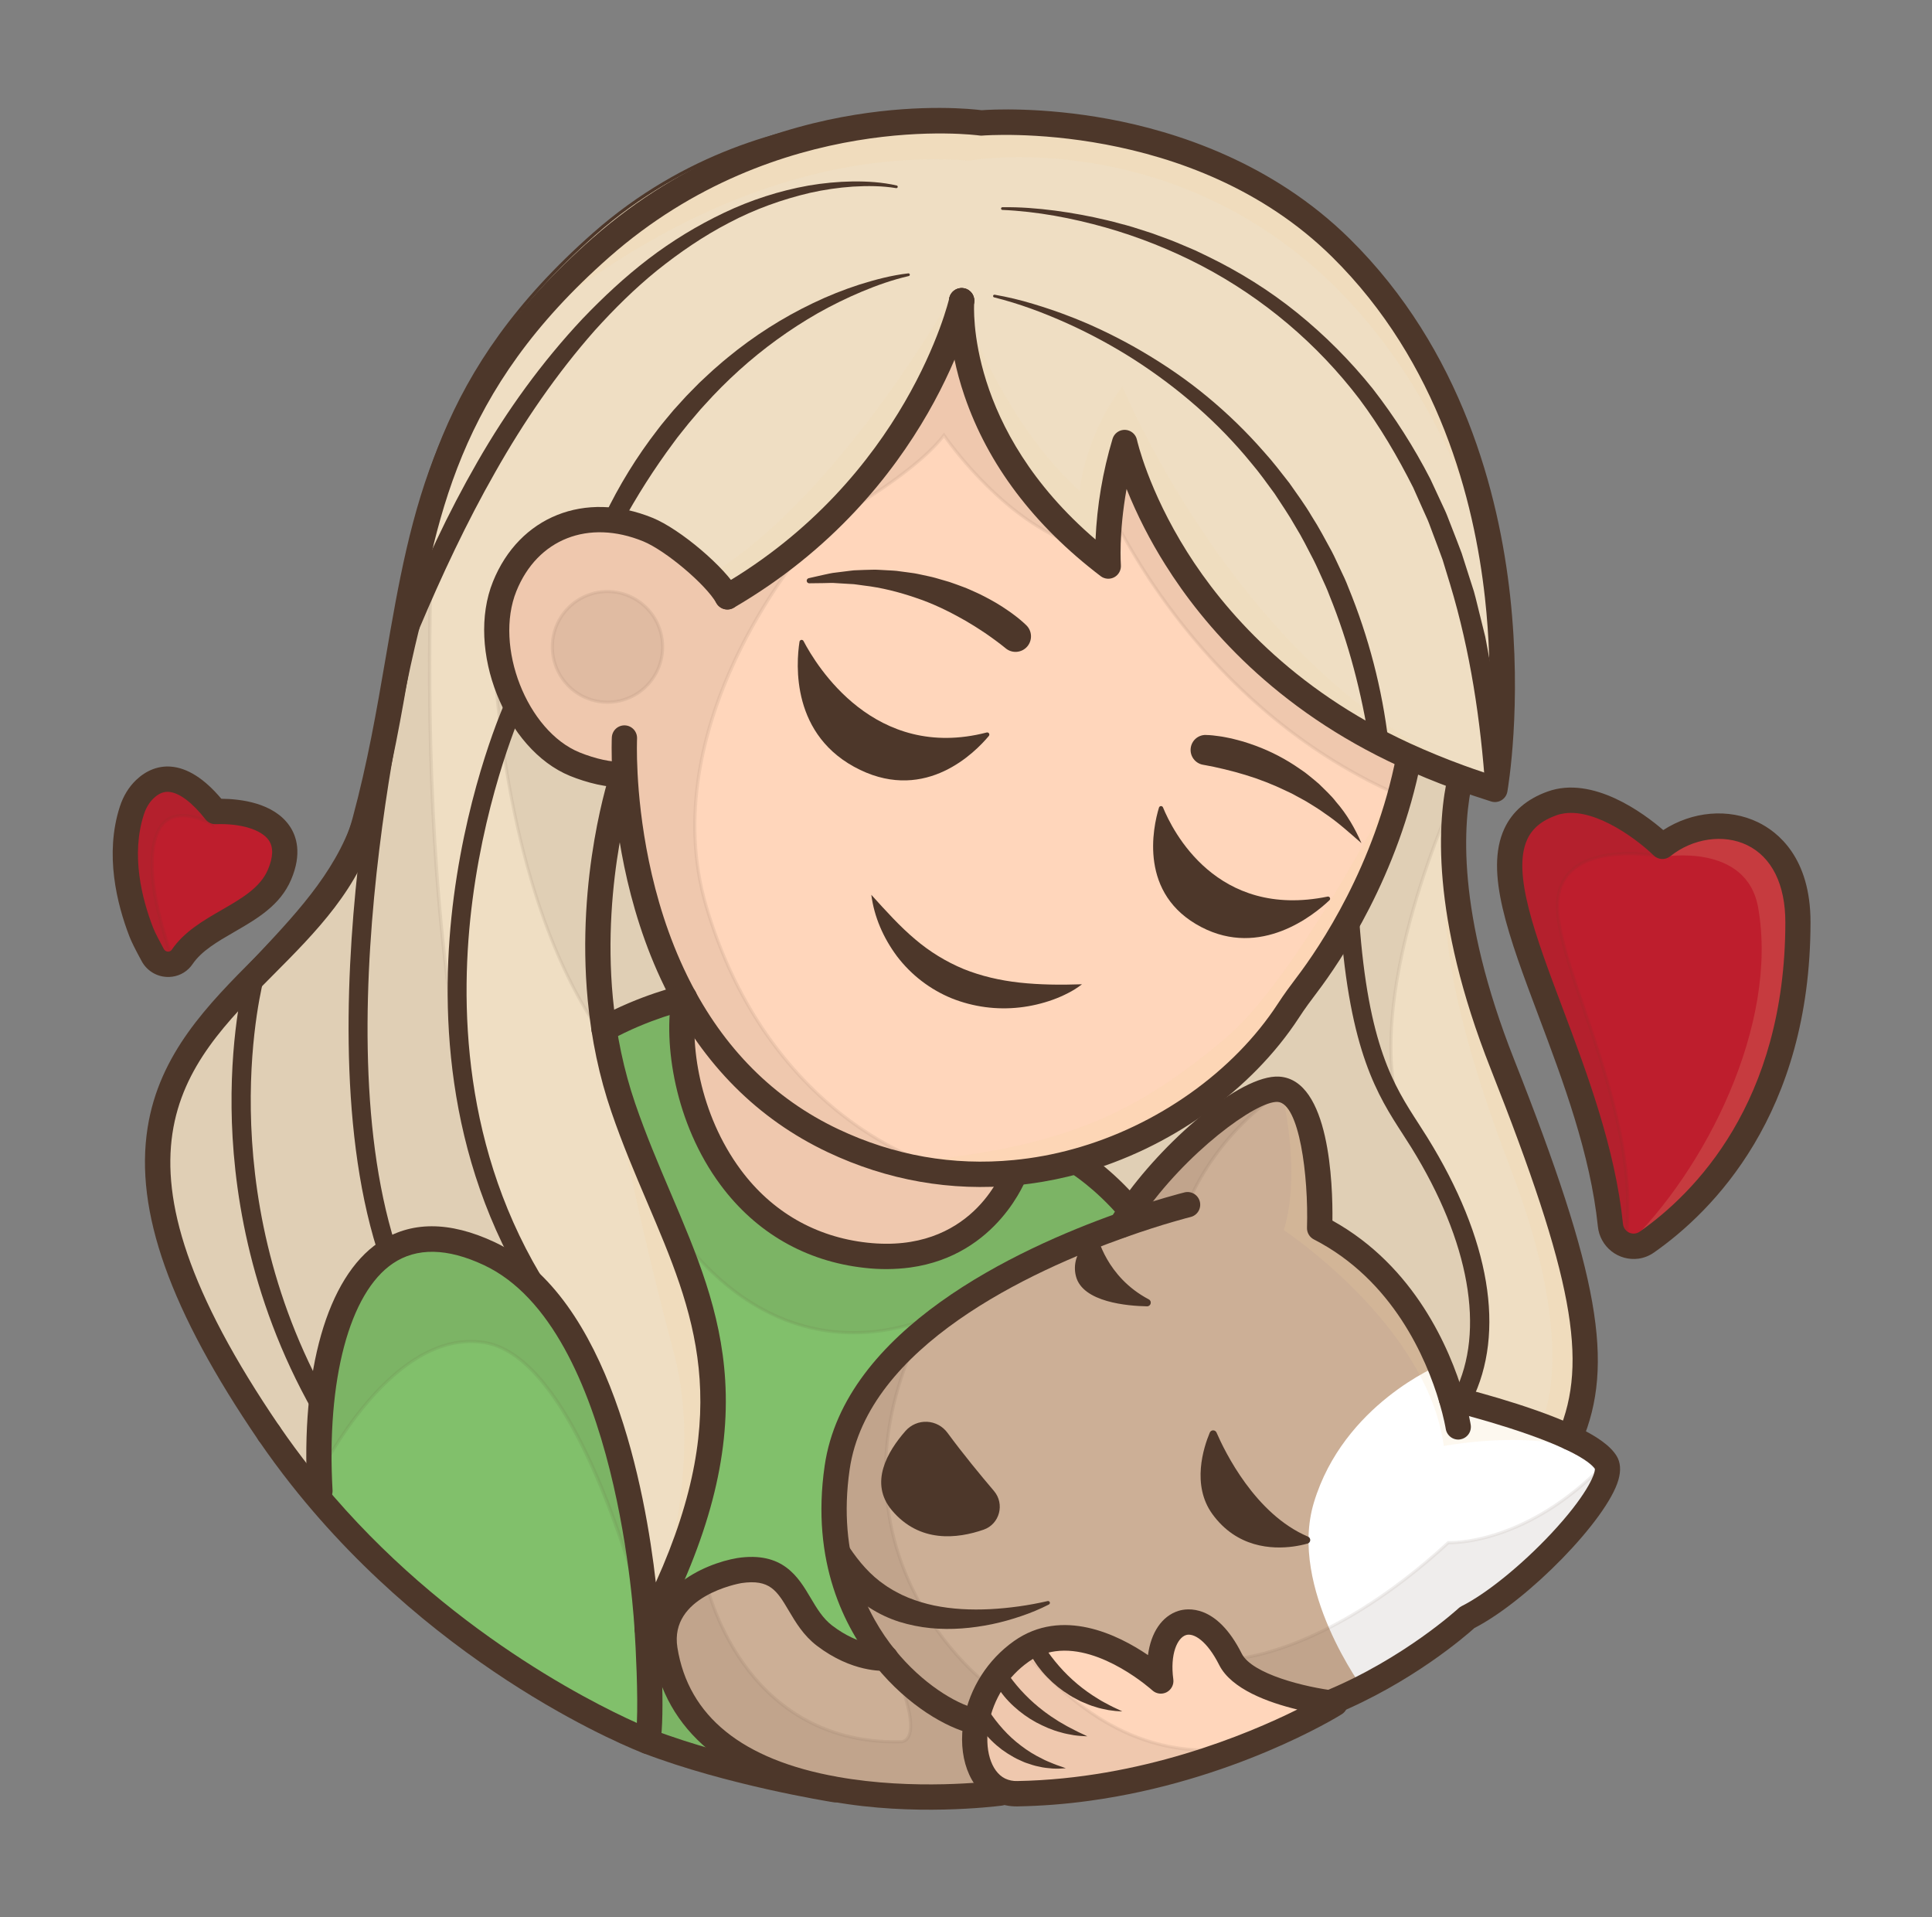 <svg width="126" height="125" viewBox="0 0 126 125" fill="none" xmlns="http://www.w3.org/2000/svg">
<rect x="0" y="0" width="126" height="125" fill="#808080" stroke="none"/>
<path d="M8.597 52.855C7.765 55.429 8.264 58.317 9.215 60.781C9.353 61.133 9.645 61.694 9.964 62.279C10.366 63.013 11.409 63.087 11.877 62.398C13.412 60.143 17.113 59.649 18.228 57.033C19.592 53.831 16.651 52.818 14.05 52.913C13.044 51.633 11.176 49.816 9.449 51.457C9.046 51.837 8.766 52.328 8.597 52.855Z" fill="#BE1E2D"/>
<path d="M11.138 62.966C11.062 62.977 10.986 62.98 10.909 62.976C10.696 62.966 10.489 62.902 10.308 62.788C10.127 62.675 9.977 62.517 9.875 62.329C9.471 61.587 9.239 61.123 9.12 60.818C8.323 58.758 7.569 55.702 8.5 52.823C8.683 52.251 8.986 51.752 9.376 51.382C9.895 50.889 10.468 50.662 11.079 50.707C12.26 50.795 13.366 51.889 14.097 52.809C16.06 52.75 17.627 53.291 18.295 54.267C18.796 54.999 18.805 55.943 18.323 57.074C17.701 58.535 16.286 59.351 14.917 60.141C13.8 60.786 12.645 61.452 11.963 62.457C11.869 62.595 11.746 62.712 11.604 62.8C11.462 62.888 11.303 62.944 11.138 62.966ZM10.69 50.923C10.276 50.979 9.884 51.182 9.518 51.53C9.152 51.877 8.868 52.347 8.696 52.886C7.783 55.708 8.527 58.716 9.312 60.742C9.46 61.12 9.787 61.736 10.056 62.229C10.141 62.386 10.265 62.518 10.417 62.613C10.568 62.708 10.741 62.761 10.919 62.769C11.089 62.779 11.259 62.745 11.412 62.669C11.565 62.594 11.696 62.48 11.792 62.339C12.503 61.294 13.678 60.616 14.814 59.96C16.154 59.186 17.539 58.387 18.134 56.991C18.586 55.929 18.583 55.053 18.125 54.382C17.491 53.456 15.969 52.946 14.052 53.015L14 53.017L13.968 52.976C13.263 52.079 12.188 50.993 11.064 50.913C10.939 50.903 10.814 50.906 10.69 50.923Z" fill="#4D372A"/>
<path d="M23.355 52.675C27.206 38.443 25.099 27.285 38.753 15.258C50.194 5.182 63.993 8.016 63.993 8.016C63.993 8.016 78.123 6.55 87.625 15.93C101.479 29.605 97.496 51.469 97.496 51.469C96.695 51.218 95.918 50.955 95.165 50.681C93.916 50.224 92.733 49.738 91.615 49.223C76.186 42.142 73.344 28.856 73.344 28.856C71.992 33.39 72.278 36.911 72.278 36.911C62.133 29.179 62.677 20.107 62.714 19.614C62.639 19.978 61.64 24.831 57.799 29.605C57.588 29.869 57.368 30.133 57.14 30.391C56.411 31.228 55.624 32.012 54.785 32.737C54.535 32.957 54.276 33.172 54.009 33.381C51.87 35.089 50.694 37.871 47.434 38.915L45.847 37.705C45.04 36.27 43.772 35.15 42.249 34.53C38.417 32.967 34.531 34.234 32.914 38.23C31.298 42.227 33.654 48.261 37.487 49.827C38.435 50.212 39.758 50.573 40.625 50.475C40.625 50.475 38.383 57.103 39.151 65.154C39.367 67.432 39.827 69.825 40.646 72.215C44.36 83.047 50.895 89.536 42.206 106.214C42.206 106.214 41.268 86.126 31.908 81.739C23.224 77.669 19.845 87.997 20.305 97.122C19.599 96.228 18.221 94.44 17.554 93.468C-0.543 66.945 19.972 65.181 23.355 52.675Z" fill="#EFDEC3"/>
<path d="M42.121 106.6L42.103 106.218C42.094 106.018 41.063 86.142 31.864 81.832C29.257 80.61 26.992 80.626 25.132 81.881C21.212 84.526 20.137 91.741 20.408 97.116L20.424 97.438L20.223 97.185C19.474 96.236 18.122 94.479 17.468 93.525C4.854 75.039 11.013 68.447 16.968 62.071C19.554 59.304 22.227 56.443 23.254 52.646C24.246 48.979 24.841 45.526 25.416 42.186C27.083 32.496 28.525 24.127 38.684 15.178C44.615 9.956 51.185 8.261 55.652 7.755C60.327 7.227 63.739 7.859 63.998 7.911C64.546 7.86 78.411 6.689 87.698 15.855C94.876 22.942 97.185 32.253 97.858 38.818C98.587 45.926 97.606 51.433 97.595 51.488L97.574 51.602L97.463 51.567C96.66 51.316 95.874 51.05 95.128 50.777C93.898 50.328 92.701 49.836 91.57 49.316C83.579 45.648 79.022 40.288 76.607 36.439C74.493 33.07 73.605 30.234 73.339 29.249C72.127 33.535 72.378 36.869 72.38 36.903L72.398 37.133L72.213 36.992C63.731 30.527 62.694 23.053 62.602 20.501C62.144 22.19 60.865 25.956 57.876 29.669C57.649 29.954 57.432 30.212 57.214 30.459C56.482 31.299 55.691 32.086 54.849 32.815C54.603 33.031 54.34 33.249 54.069 33.464C53.339 34.047 52.73 34.747 52.086 35.486C50.876 36.879 49.624 38.32 47.462 39.012L47.411 39.028L45.755 37.754C44.961 36.337 43.709 35.233 42.207 34.623C38.243 33.007 34.545 34.471 33.012 38.269C31.421 42.206 33.784 48.204 37.529 49.731C38.408 50.088 39.745 50.47 40.617 50.373L40.778 50.355L40.726 50.508C40.703 50.575 38.5 57.209 39.257 65.144C39.491 67.611 39.992 69.979 40.747 72.181C41.461 74.266 42.283 76.194 43.077 78.058C46.436 85.944 49.338 92.755 42.301 106.262L42.121 106.6ZM27.444 80.774C28.808 80.588 30.315 80.878 31.951 81.645C36.823 83.928 39.38 90.492 40.667 95.596C41.84 100.248 42.2 104.565 42.286 105.835C49.06 92.633 46.196 85.911 42.884 78.139C42.089 76.271 41.266 74.34 40.549 72.248C39.789 70.03 39.284 67.647 39.049 65.163C38.351 57.841 40.159 51.619 40.48 50.59C39.572 50.637 38.3 50.268 37.448 49.921C33.613 48.357 31.191 42.218 32.819 38.19C34.401 34.278 38.207 32.768 42.288 34.433C43.826 35.057 45.108 36.186 45.925 37.635L47.452 38.799C49.528 38.117 50.75 36.711 51.932 35.351C52.583 34.602 53.197 33.895 53.943 33.3C54.211 33.088 54.471 32.873 54.715 32.659C55.551 31.936 56.336 31.155 57.063 30.322C57.279 30.078 57.493 29.822 57.719 29.54C61.478 24.872 62.508 20.119 62.613 19.593L62.816 19.621C62.788 20.003 62.241 29.02 72.163 36.693C72.13 35.84 72.097 32.679 73.245 28.826L73.359 28.44L73.443 28.834C73.45 28.867 74.183 32.194 76.784 36.337C79.184 40.16 83.713 45.483 91.656 49.129C92.782 49.646 93.974 50.136 95.199 50.584C95.907 50.842 96.651 51.094 97.412 51.335C97.549 50.509 98.32 45.346 97.651 38.832C96.981 32.304 94.685 23.045 87.551 16.003C78.194 6.764 64.145 8.104 64.004 8.118L63.973 8.117C63.938 8.109 60.477 7.417 55.667 7.961C51.231 8.461 44.708 10.152 38.821 15.334C28.717 24.236 27.282 32.571 25.62 42.223C25.044 45.568 24.449 49.025 23.454 52.702C22.414 56.548 19.723 59.429 17.12 62.214C14.173 65.368 11.125 68.63 10.437 73.324C9.662 78.6 12.018 85.172 17.639 93.409C18.235 94.279 19.419 95.825 20.188 96.806C19.973 91.415 21.103 84.35 25.017 81.71C25.743 81.213 26.574 80.893 27.444 80.774Z" fill="#4D372A"/>
<path d="M39.151 65.154L39.395 67.1C41.019 66.578 42.588 65.896 44.079 65.064C41.572 59.942 40.914 53.457 40.759 50.469L40.625 50.475C40.625 50.475 38.383 57.103 39.151 65.154Z" fill="#EFDEC3"/>
<path d="M39.308 67.237L39.049 65.163C38.288 57.182 40.505 50.508 40.527 50.442L40.55 50.375L40.856 50.362L40.862 50.464C40.998 53.085 41.591 59.751 44.171 65.019L44.213 65.105L44.131 65.153C44.109 65.165 42.017 66.379 39.424 67.199L39.308 67.237ZM39.254 65.142L39.482 66.964C41.026 66.456 42.52 65.805 43.944 65.02C41.449 59.865 40.822 53.426 40.667 50.678C40.329 51.773 38.565 57.919 39.254 65.144L39.254 65.142Z" fill="#4D372A"/>
<path d="M70.213 75.715L70.226 75.761C70.226 75.761 71.9 76.767 73.693 78.865L73.76 78.91C76.633 74.704 81.469 70.91 83.377 71.028C86.342 71.213 86.062 80.081 86.062 80.081C91.529 82.882 93.803 88.321 94.653 91.18C94.653 91.18 99.366 92.312 102.393 93.729C104.448 88.88 103.417 83.133 97.986 69.388C92.59 55.747 95.167 50.681 95.167 50.681C93.918 50.224 92.735 49.738 91.617 49.223C90.437 57.34 86.89 62.028 85.231 64.212C84.816 64.759 84.407 65.313 84.033 65.889C81.159 70.3 76.123 74.088 70.213 75.715Z" fill="#EFDEC3"/>
<path d="M102.446 93.868L102.35 93.822C99.367 92.426 94.676 91.291 94.629 91.28L94.572 91.266L94.555 91.209C93.682 88.275 91.413 82.938 86.016 80.172L85.957 80.142L85.959 80.077C85.962 79.99 86.203 71.308 83.371 71.133C81.572 71.022 76.822 74.613 73.845 78.97L73.787 79.054L73.615 78.933C71.854 76.874 70.189 75.861 70.173 75.851L70.137 75.83L70.087 75.644L70.186 75.617C75.824 74.065 80.968 70.407 83.945 65.834C84.342 65.223 84.776 64.64 85.147 64.15C86.831 61.933 90.334 57.32 91.513 49.209L91.533 49.073L91.658 49.13C92.784 49.648 93.976 50.137 95.201 50.585L95.309 50.625L95.257 50.729C95.232 50.779 92.772 55.928 98.08 69.352C103.537 83.158 104.569 88.863 102.488 93.77L102.446 93.868ZM94.735 91.094C95.279 91.228 99.517 92.29 102.34 93.59C104.339 88.764 103.285 83.078 97.888 69.426C92.891 56.789 94.681 51.545 95.025 50.739C93.877 50.317 92.759 49.858 91.697 49.374C90.491 57.453 86.996 62.056 85.311 64.275C84.941 64.761 84.51 65.341 84.118 65.946C81.145 70.511 76.035 74.171 70.419 75.764C70.861 76.056 72.263 77.046 73.737 78.759C76.518 74.738 81.359 70.799 83.382 70.926C86.309 71.109 86.188 79.142 86.165 80.019C91.556 82.809 93.844 88.126 94.735 91.093L94.735 91.094Z" fill="#4D372A"/>
<path d="M101.212 52.385C93.728 55.082 103.74 67.39 105.027 79.892C105.143 81.043 106.458 81.65 107.406 80.984C110.9 78.537 117.244 72.406 117.257 60.141C117.264 53.645 111.661 52.577 108.414 55.178C108.416 55.182 104.417 51.23 101.212 52.385Z" fill="#BE1E2D"/>
<path d="M106.758 81.35C106.543 81.379 106.324 81.364 106.114 81.306C105.905 81.248 105.709 81.149 105.538 81.014C105.367 80.879 105.225 80.711 105.12 80.52C105.015 80.329 104.949 80.119 104.926 79.902C104.428 75.066 102.621 70.258 101.026 66.016C99.184 61.115 97.592 56.882 98.761 54.342C99.2 53.388 99.99 52.714 101.178 52.287C104.219 51.192 107.872 54.52 108.422 55.045C110.154 53.7 112.52 53.384 114.34 54.265C116.291 55.207 117.364 57.296 117.361 60.143C117.35 72.329 111.157 78.485 107.466 81.071C107.255 81.219 107.013 81.315 106.758 81.35ZM101.942 52.312C101.706 52.344 101.473 52.401 101.248 52.482C100.115 52.89 99.362 53.527 98.948 54.428C97.815 56.891 99.392 61.086 101.219 65.944C102.818 70.197 104.631 75.018 105.131 79.881C105.157 80.127 105.245 80.362 105.389 80.563C105.533 80.763 105.726 80.923 105.95 81.026C106.174 81.129 106.42 81.172 106.666 81.15C106.911 81.128 107.146 81.043 107.348 80.901C111.006 78.339 117.144 72.235 117.155 60.143C117.158 57.38 116.127 55.358 114.251 54.452C112.476 53.593 110.156 53.919 108.48 55.264L108.409 55.321L108.343 55.257C108.307 55.22 104.911 51.907 101.942 52.312Z" fill="#4D372A"/>
<path d="M86.779 111.009C85.427 110.697 81.574 110.363 79.5 106.983C78.013 104.56 75.139 105.474 75.675 109.397C75.675 109.397 70.56 104.882 66.597 107.681C65.067 108.766 64.019 110.405 63.673 112.253C63.314 114.212 63.858 116.049 65.181 116.704C65.549 116.881 65.953 116.967 66.36 116.954C77.916 116.752 87.07 111.073 87.07 111.073C87.07 111.073 86.967 111.052 86.779 111.009Z" fill="#FFD6BB"/>
<path d="M70.856 116.707C69.367 116.912 67.867 117.029 66.363 117.057C65.94 117.07 65.519 116.981 65.137 116.796C63.82 116.142 63.192 114.31 63.574 112.234C63.926 110.36 64.989 108.698 66.539 107.596C70.077 105.098 74.55 108.36 75.544 109.153C75.323 107.025 76.119 105.944 76.963 105.641C77.877 105.315 78.906 105.819 79.587 106.929C81.392 109.87 84.533 110.469 86.22 110.791C86.444 110.833 86.641 110.871 86.802 110.908C86.988 110.95 87.091 110.971 87.092 110.971L87.349 111.023L87.127 111.16C87.047 111.21 80.135 115.438 70.856 116.707ZM68.788 106.925C68.021 107.027 67.29 107.316 66.659 107.765C65.153 108.835 64.119 110.451 63.777 112.271C63.413 114.256 63.996 116 65.23 116.611C65.582 116.781 65.97 116.863 66.361 116.85C76.767 116.67 85.32 111.974 86.795 111.118L86.757 111.109C86.598 111.073 86.404 111.036 86.183 110.993C84.465 110.666 81.266 110.055 79.413 107.037C78.785 106.014 77.851 105.541 77.034 105.835C76.233 106.123 75.482 107.206 75.78 109.384L75.818 109.658L75.61 109.475C75.567 109.438 72.144 106.466 68.788 106.925Z" fill="#4D372A"/>
<path d="M48.225 102.402C48.225 102.402 42.696 103.341 43.37 107.554C44.299 113.377 49.415 115.761 54.466 116.666C59.639 117.593 64.742 116.973 65.209 116.913L65.181 116.704C63.857 116.049 63.313 114.212 63.673 112.253L63.47 112.212C62 111.852 59.672 110.488 57.74 108.108C57.64 108.116 55.849 108.227 53.777 106.648C51.645 105.02 51.938 101.842 48.225 102.402Z" fill="#CCAF96"/>
<path d="M65.324 117.002L65.223 117.016C64.662 117.088 59.595 117.691 54.448 116.768C47.907 115.597 44.041 112.416 43.268 107.571C42.586 103.306 48.151 102.31 48.208 102.3C50.686 101.934 51.444 103.198 52.242 104.543C52.668 105.262 53.106 106.007 53.839 106.563C55.883 108.121 57.658 108.009 57.734 108.004L57.788 108L57.821 108.041C59.696 110.351 62.022 111.749 63.495 112.11L63.795 112.17L63.776 112.27C63.412 114.255 63.995 116 65.229 116.61L65.278 116.635L65.324 117.002ZM48.241 102.504C48.145 102.52 42.825 103.491 43.471 107.537C44.24 112.356 47.945 115.393 54.484 116.564C59.37 117.439 64.185 116.933 65.094 116.823L65.087 116.771C63.825 116.11 63.218 114.343 63.555 112.334L63.451 112.313C62.058 111.972 59.722 110.696 57.695 108.214C57.364 108.224 55.648 108.202 53.715 106.728C52.953 106.147 52.502 105.386 52.066 104.649C51.272 103.308 50.585 102.141 48.241 102.504Z" fill="#4D372A"/>
<path d="M54.598 95.695C53.798 101.213 55.501 105.344 57.742 108.108C59.674 110.488 62.002 111.852 63.472 112.212L63.675 112.253C64.02 110.406 65.069 108.766 66.599 107.682C70.562 104.882 75.705 109.604 75.705 109.604C75.243 106.225 77.535 104.148 78.935 106.619C80.165 108.792 82.876 110.395 86.779 111.009C91.563 109.688 95.689 105.463 95.689 105.463C99.499 103.558 105.706 96.964 104.734 95.367C104.394 94.811 103.509 94.25 102.391 93.727C99.364 92.31 94.651 91.178 94.651 91.178C93.803 88.319 91.527 82.88 86.06 80.079C86.06 80.079 86.34 71.212 83.375 71.027C81.466 70.908 76.633 74.7 73.757 78.908C73.534 79.235 73.324 79.563 73.126 79.893C66.851 82.124 55.829 87.204 54.598 95.695Z" fill="#CCAF96"/>
<path d="M86.785 111.114L86.763 111.111C82.938 110.51 80.126 108.933 78.843 106.672C78.377 105.849 77.768 105.493 77.176 105.694C76.282 105.998 75.524 107.538 75.805 109.59L75.844 109.873L75.633 109.68C75.583 109.634 70.505 105.046 66.656 107.766C65.149 108.836 64.116 110.451 63.774 112.272L63.755 112.375L63.45 112.313C62.049 111.97 59.695 110.681 57.66 108.173C55.734 105.795 53.622 101.697 54.494 95.68C55.725 87.185 66.636 82.095 73.058 79.809C73.254 79.484 73.461 79.162 73.675 78.849C76.445 74.796 81.345 70.796 83.383 70.923C86.31 71.107 86.189 79.139 86.167 80.016C91.556 82.807 93.844 88.124 94.734 91.091C95.284 91.225 99.615 92.312 102.436 93.632C103.699 94.222 104.501 94.786 104.821 95.308C104.964 95.542 104.976 95.871 104.857 96.288C104.168 98.694 99.067 103.876 95.75 105.544C95.494 105.8 91.432 109.827 86.805 111.103L86.785 111.114ZM77.349 105.441C77.964 105.357 78.564 105.755 79.024 106.568C80.271 108.77 83.022 110.309 86.772 110.902C91.465 109.596 95.574 105.431 95.617 105.389L95.644 105.369C98.926 103.727 103.982 98.605 104.658 96.233C104.761 95.875 104.756 95.601 104.645 95.418C104.346 94.93 103.574 94.392 102.349 93.82C99.366 92.424 94.676 91.29 94.628 91.278L94.571 91.264L94.554 91.207C93.682 88.273 91.412 82.936 86.015 80.171L85.957 80.141L85.959 80.075C85.962 79.988 86.202 71.306 83.371 71.131C81.572 71.02 76.821 74.611 73.844 78.968C73.627 79.286 73.415 79.616 73.216 79.947L73.196 79.979L73.162 79.991C66.79 82.256 55.918 87.307 54.699 95.71C53.837 101.653 55.921 105.697 57.821 108.042C59.695 110.352 62.021 111.75 63.495 112.111L63.592 112.13C63.964 110.298 65.017 108.677 66.538 107.596C70.076 105.097 74.571 108.521 75.57 109.353C75.364 107.255 76.189 105.811 77.111 105.498C77.188 105.472 77.268 105.453 77.35 105.442L77.349 105.441Z" fill="#4D372A"/>
<path d="M44.191 64.21C43.219 69.532 46.763 80.773 56.466 81.844C64.004 82.676 66.19 76.481 66.19 76.481L66.187 76.461C62.357 76.83 58.306 76.256 54.331 74.377C49.363 72.028 46.201 68.214 44.191 64.21Z" fill="#FFD6BB"/>
<path d="M59.25 81.928C58.323 82.049 57.384 82.056 56.455 81.947C52.877 81.552 49.775 79.713 47.485 76.627C44.5 72.604 43.517 67.325 44.09 64.19L44.145 63.888L44.283 64.161C46.619 68.818 50.014 72.221 54.375 74.283C58.118 76.054 62.09 76.752 66.177 76.358L66.276 76.349L66.293 76.471L66.287 76.514C66.268 76.57 64.566 81.201 59.25 81.928ZM44.242 64.537C43.793 67.657 44.796 72.658 47.651 76.504C49.905 79.542 52.957 81.353 56.477 81.742C63.237 82.488 65.667 77.464 66.04 76.577C61.971 76.942 58.016 76.233 54.287 74.469C49.972 72.431 46.594 69.09 44.242 64.537Z" fill="#4D372A"/>
<path d="M54.466 116.665C49.415 115.761 44.299 113.377 43.37 107.554C42.696 103.341 48.225 102.401 48.225 102.401C51.938 101.842 51.645 105.02 53.778 106.646C55.852 108.226 57.642 108.115 57.742 108.106C55.503 105.341 53.798 101.21 54.598 95.693C55.828 87.202 66.851 82.122 73.127 79.893C73.326 79.563 73.536 79.235 73.76 78.908L73.693 78.862C71.898 76.764 70.225 75.759 70.225 75.759L70.213 75.713C68.895 76.079 67.548 76.328 66.187 76.459L66.19 76.479C66.19 76.479 64.003 82.674 56.466 81.843C46.763 80.771 43.107 70.384 44.079 65.064C44.039 64.982 42.005 66.275 39.395 67.1C39.395 67.1 39.827 69.825 40.646 72.215C44.36 83.047 50.895 89.536 42.206 106.214C42.206 106.214 42.574 111.792 42.243 113.539C47.652 115.612 54.462 116.691 54.462 116.691L54.466 116.665Z" fill="#81C06B"/>
<path d="M54.544 116.809L54.446 116.793C54.377 116.782 47.564 115.688 42.207 113.635L42.126 113.605L42.142 113.519C42.467 111.807 42.108 106.275 42.103 106.22L42.101 106.191L42.115 106.165C49.107 92.746 46.222 85.977 42.885 78.139C42.089 76.271 41.266 74.34 40.549 72.248C39.736 69.877 39.298 67.144 39.293 67.117L39.281 67.028L39.365 67.002C41.17 66.431 42.671 65.65 43.479 65.23C43.982 64.969 44.039 64.941 44.108 64.964L44.149 64.978L44.187 65.051L44.181 65.084C43.678 67.838 44.432 72.549 47.277 76.382C48.879 78.539 51.777 81.224 56.478 81.743C63.615 82.53 65.928 76.879 66.085 76.469L66.074 76.387L66.177 76.357C67.533 76.226 68.874 75.978 70.186 75.614L70.285 75.586L70.314 75.693C70.568 75.853 72.124 76.874 73.763 78.785L73.903 78.881L73.845 78.967C73.627 79.285 73.416 79.615 73.216 79.946L73.197 79.978L73.162 79.99C66.79 82.256 55.918 87.307 54.699 95.71C53.837 101.653 55.921 105.697 57.821 108.042L57.945 108.196L57.749 108.21C57.671 108.216 55.82 108.333 53.715 106.728C52.953 106.147 52.501 105.385 52.065 104.649C51.271 103.308 50.587 102.151 48.24 102.503C48.188 102.51 42.822 103.474 43.472 107.536C44.24 112.355 47.946 115.392 54.485 116.563L54.587 116.581L54.544 116.809ZM42.359 113.473C45.386 114.625 48.865 115.47 51.318 115.988C46.67 114.455 43.908 111.583 43.268 107.57C42.586 103.305 48.151 102.309 48.208 102.3C50.691 101.928 51.446 103.197 52.243 104.542C52.669 105.261 53.108 106.005 53.84 106.562C55.51 107.835 56.999 107.993 57.53 108.005C55.642 105.605 53.643 101.558 54.496 95.678C55.727 87.183 66.638 82.093 73.06 79.807C73.238 79.511 73.426 79.218 73.619 78.933L73.618 78.929C71.854 76.868 70.192 75.857 70.176 75.847L70.157 75.835C68.885 76.183 67.587 76.423 66.275 76.554C66.094 77.016 64.306 81.235 59.253 81.926C58.326 82.047 57.387 82.053 56.458 81.945C51.683 81.417 48.743 78.693 47.113 76.501C44.291 72.698 43.502 68.036 43.951 65.216C43.854 65.263 43.718 65.335 43.575 65.409C42.775 65.825 41.298 66.596 39.514 67.168C39.596 67.653 40.021 70.062 40.746 72.177C41.461 74.261 42.282 76.189 43.076 78.054C46.434 85.934 49.334 92.742 42.313 106.232C42.341 106.711 42.654 111.698 42.359 113.473Z" fill="#4D372A"/>
<path d="M31.908 81.738C23.224 77.669 19.752 87.311 20.305 97.122C30.043 109.467 42.243 113.539 42.243 113.539C42.574 111.792 42.206 106.214 42.206 106.214C42.206 106.214 41.268 86.125 31.908 81.738Z" fill="#81C06B"/>
<path d="M42.321 113.674L42.209 113.637C42.087 113.596 29.868 109.416 20.225 97.185L20.204 97.16L20.203 97.127C19.879 91.394 20.923 84.326 24.822 81.678C26.773 80.353 29.172 80.342 31.952 81.644C36.824 83.928 39.381 90.492 40.668 95.596C42.059 101.113 42.308 106.159 42.31 106.209C42.325 106.435 42.675 111.819 42.346 113.558L42.321 113.674ZM20.406 97.083C29.514 108.616 40.906 112.949 42.164 113.401C42.453 111.565 42.108 106.275 42.105 106.22C42.095 106.018 41.064 86.142 31.866 81.832C29.157 80.561 26.825 80.567 24.938 81.849C21.116 84.444 20.092 91.413 20.406 97.083Z" fill="#4D372A"/>
<path d="M40.759 50.47C40.914 53.457 41.563 58.845 44.071 63.967C44.11 64.045 44.151 64.129 44.191 64.211C46.201 68.214 49.363 72.029 54.331 74.375C58.304 76.255 62.357 76.829 66.187 76.459C67.548 76.329 68.895 76.079 70.213 75.713C76.123 74.086 81.158 70.298 84.031 65.888C84.405 65.311 84.814 64.757 85.229 64.21C86.888 62.026 90.697 57.52 91.877 49.404C76.448 42.322 73.344 28.854 73.344 28.854C71.992 33.388 72.278 36.91 72.278 36.91C62.133 29.177 62.677 20.105 62.714 19.612C62.639 19.976 61.64 24.829 57.799 29.603C57.588 29.867 57.368 30.131 57.14 30.389C56.411 31.226 55.624 32.01 54.785 32.735C54.534 32.955 54.276 33.17 54.008 33.379C51.87 35.087 50.694 37.869 47.434 38.913L45.847 37.703C45.039 36.268 43.771 35.148 42.249 34.528C38.417 32.965 34.531 34.232 32.914 38.228C31.298 42.225 33.654 48.26 37.486 49.825C38.434 50.21 39.757 50.571 40.625 50.474L40.759 50.47Z" fill="#FFD6BB"/>
<path d="M67.129 76.455C66.819 76.498 66.508 76.534 66.197 76.564C62.072 76.961 58.065 76.257 54.287 74.47C49.885 72.389 46.456 68.952 44.099 64.257C44.059 64.174 44.019 64.092 43.979 64.013C41.459 58.866 40.818 53.426 40.662 50.577L40.63 50.578C39.727 50.68 38.35 50.288 37.448 49.921C33.614 48.358 31.191 42.218 32.819 38.191C34.401 34.279 38.207 32.769 42.288 34.434C43.826 35.058 45.108 36.186 45.925 37.635L47.452 38.799C49.528 38.118 50.75 36.712 51.933 35.352C52.583 34.603 53.197 33.896 53.943 33.3C54.212 33.089 54.471 32.873 54.715 32.66C55.552 31.937 56.336 31.156 57.063 30.322C57.279 30.078 57.493 29.822 57.719 29.54C61.478 24.872 62.508 20.119 62.613 19.593L62.816 19.621C62.788 20.003 62.241 29.02 72.163 36.693C72.13 35.84 72.097 32.679 73.245 28.826L73.357 28.453L73.445 28.832C73.452 28.866 74.25 32.237 76.916 36.427C79.376 40.292 83.977 45.665 91.92 49.311L91.99 49.343L91.979 49.42C90.87 57.051 87.474 61.463 85.649 63.833C85.528 63.989 85.416 64.136 85.311 64.274C84.941 64.761 84.51 65.34 84.118 65.945C81.113 70.559 75.926 74.248 70.24 75.814C69.219 76.097 68.179 76.311 67.129 76.455ZM38.159 34.035C35.883 34.346 33.999 35.824 33.01 38.268C31.419 42.205 33.782 48.203 37.526 49.73C38.406 50.088 39.743 50.47 40.615 50.372L40.858 50.361L40.863 50.464C41.008 53.268 41.631 58.745 44.164 63.92C44.204 63.998 44.244 64.082 44.285 64.164C46.62 68.818 50.016 72.221 54.376 74.283C58.12 76.054 62.091 76.752 66.179 76.358C67.534 76.227 68.875 75.979 70.187 75.615C75.826 74.063 80.969 70.406 83.947 65.832C84.343 65.221 84.777 64.638 85.148 64.149C85.254 64.011 85.366 63.864 85.487 63.707C87.294 61.36 90.652 56.997 91.767 49.466C83.818 45.799 79.209 40.41 76.742 36.53C74.563 33.106 73.624 30.221 73.343 29.239C72.13 33.533 72.382 36.869 72.385 36.903L72.403 37.133L72.218 36.992C63.736 30.527 62.699 23.053 62.607 20.501C62.148 22.19 60.87 25.956 57.881 29.669C57.654 29.954 57.437 30.212 57.219 30.459C56.486 31.299 55.696 32.086 54.854 32.815C54.608 33.031 54.345 33.249 54.074 33.464C53.343 34.047 52.735 34.747 52.091 35.486C50.88 36.879 49.629 38.32 47.467 39.012L47.416 39.029L45.76 37.754C44.965 36.337 43.714 35.232 42.212 34.623C40.797 34.048 39.418 33.863 38.159 34.035Z" fill="#4D372A"/>
<path d="M104.734 95.366C104.734 95.366 100.871 92.112 94.802 91.705L93.88 89.005C93.88 89.005 87.625 91.554 85.688 97.969C84 103.558 88.96 110.204 88.96 110.204C88.96 110.204 94.076 108.602 95.689 105.463C95.689 105.463 103.545 102.096 104.734 95.366Z" fill="white"/>
<g opacity="0.3">
<path opacity="0.3" d="M88.029 60.02C88.029 60.02 89.256 68.418 92.104 73.769C94.953 79.119 97.49 82.915 95.352 91.755C95.352 91.755 91.861 82.876 86.567 80.354C86.567 80.354 86.912 72.468 84.358 71.489C80.514 70.013 73.759 78.914 73.759 78.914L70.225 75.765C70.225 75.765 79.588 73.892 88.029 60.02Z" fill="#4D372A"/>
<path opacity="0.3" d="M95.374 92.092L95.255 91.789C95.22 91.7 91.716 82.919 86.521 80.444L86.46 80.414L86.463 80.346C86.466 80.268 86.776 72.524 84.322 71.581C80.595 70.15 73.909 78.884 73.841 78.972L73.775 79.061L70.002 75.698L70.204 75.657C70.297 75.639 79.623 73.63 87.94 59.963L88.088 59.721L88.129 60.003C88.141 60.087 89.386 68.445 92.194 73.718C92.383 74.073 92.57 74.422 92.756 74.765C95.382 79.637 97.456 83.485 95.45 91.775L95.374 92.092ZM86.671 80.286C91.36 82.57 94.661 89.857 95.324 91.418C97.186 83.417 95.148 79.635 92.576 74.864C92.391 74.521 92.203 74.171 92.014 73.816C89.48 69.057 88.213 61.814 87.97 60.312C80.308 72.762 71.826 75.449 70.441 75.815L73.746 78.759C74.503 77.78 80.687 69.966 84.395 71.389C86.889 72.346 86.702 79.456 86.671 80.286Z" fill="#4D372A"/>
</g>
<g opacity="0.3">
<path opacity="0.3" d="M95.13 51.253C95.13 51.253 88.387 65.357 91.545 73.228C91.545 73.228 87.268 65.056 88.029 60.017C88.029 60.017 91.433 52.616 91.877 49.403L95.13 51.253Z" fill="#4D372A"/>
<path opacity="0.3" d="M91.454 73.278C91.411 73.196 87.17 65.02 87.927 60.003L87.935 59.975C87.969 59.901 91.338 52.551 91.775 49.391L91.796 49.241L95.265 51.212L95.223 51.301C95.156 51.442 88.536 65.455 91.641 73.194L91.454 73.278ZM88.128 60.049C87.57 63.806 89.854 69.376 91.007 71.88C89.132 64.241 94.47 52.433 94.997 51.297L91.957 49.569C91.446 52.767 88.289 59.696 88.128 60.049Z" fill="#4D372A"/>
</g>
<g opacity="0.3">
<path opacity="0.3" d="M40.366 51.338C40.366 51.338 36.605 69.423 43.601 79.567C52.172 91.999 62.846 84.853 62.846 84.853L74.375 79.467L70.227 75.761C70.227 75.761 56.298 79.401 47.705 69.427C41.486 62.21 40.366 51.338 40.366 51.338Z" fill="#4D372A"/>
<path opacity="0.3" d="M57.414 86.878C57.099 86.921 56.776 86.954 56.444 86.974C53.005 87.188 47.971 86.087 43.515 79.626C36.577 69.561 40.228 51.498 40.266 51.317L40.401 50.667L40.469 51.327C40.48 51.436 41.656 62.251 47.781 69.36C52.197 74.486 58.056 75.926 62.194 76.23C66.68 76.561 70.164 75.668 70.198 75.659L70.251 75.645L74.558 79.493L62.889 84.943C62.878 84.954 60.63 86.438 57.414 86.878ZM40.35 51.995C39.775 55.291 37.534 70.585 43.686 79.508C48.083 85.887 53.039 86.977 56.423 86.768C60.094 86.542 62.763 84.783 62.789 84.765L74.189 79.439L70.198 75.874C69.738 75.986 66.396 76.749 62.18 76.437C58.004 76.129 52.089 74.674 47.627 69.495C42.327 63.344 40.708 54.449 40.35 51.995Z" fill="#4D372A"/>
</g>
<g opacity="0.3">
<path opacity="0.3" d="M20.305 97.122C20.305 97.122 25.119 86.498 31.597 87.537C38.076 88.575 42.206 106.214 42.206 106.214C42.206 106.214 39.017 82.635 30.866 81.307C23.808 80.158 20.741 83.838 20.305 97.122Z" fill="#4D372A"/>
<path opacity="0.3" d="M42.106 106.237C42.065 106.062 37.916 88.656 31.581 87.639C25.251 86.623 20.445 97.059 20.399 97.164L20.185 97.635L20.202 97.118C20.468 89.028 21.71 84.493 24.229 82.414C25.811 81.108 27.926 80.724 30.883 81.205C34.305 81.763 37.27 86.144 39.691 94.23C41.489 100.229 42.3 106.142 42.308 106.201L42.106 106.237ZM29.932 87.416C30.491 87.339 31.057 87.346 31.614 87.436C36.809 88.269 40.444 99.383 41.764 104.11C40.747 98.299 37.391 82.476 30.85 81.411C27.956 80.939 25.892 81.309 24.362 82.575C21.942 84.573 20.723 88.919 20.426 96.64C21.332 94.836 25.037 88.085 29.932 87.416Z" fill="#4D372A"/>
</g>
<g opacity="0.3">
<path opacity="0.3" d="M28.325 32.294C28.325 32.294 25.817 69.251 34.982 84.155C34.982 84.155 28.291 77.034 23.857 82.895C19.422 88.755 21.011 98.273 21.011 98.273C21.011 98.273 9.207 83.404 10.018 75.232C10.83 67.059 21.407 60.833 23.148 55.376C24.889 49.92 26.873 36.106 28.325 32.294Z" fill="#4D372A"/>
<path opacity="0.3" d="M21.178 98.649L20.93 98.338C20.811 98.187 9.109 83.342 9.915 75.222C10.394 70.381 14.287 66.209 17.719 62.527C20.095 59.978 22.339 57.571 23.049 55.345C23.909 52.651 24.827 47.92 25.715 43.347C26.629 38.64 27.492 34.193 28.23 32.258L28.474 31.613L28.427 32.302C28.402 32.672 26.026 69.397 35.07 84.103L35.599 84.964L34.907 84.228C34.873 84.191 31.366 80.505 27.822 80.693C26.323 80.773 25.016 81.535 23.939 82.959C19.581 88.716 21.096 98.163 21.112 98.258L21.178 98.649ZM28.177 33.045C27.502 35.223 26.73 39.199 25.917 43.385C25.03 47.966 24.109 52.704 23.245 55.407C22.521 57.677 20.262 60.101 17.87 62.667C14.459 66.325 10.593 70.472 10.12 75.242C9.386 82.639 19.196 95.746 20.855 97.904C20.621 96.058 19.869 87.99 23.775 82.832C24.891 81.357 26.249 80.567 27.812 80.484C30.61 80.336 33.367 82.523 34.51 83.557C30.063 75.738 28.574 62.502 28.114 52.639C27.685 43.466 28.044 35.48 28.177 33.045Z" fill="#4D372A"/>
</g>
<g opacity="0.3">
<path opacity="0.3" d="M53.787 34.156C53.787 34.156 59.536 31.058 61.564 28.377C61.564 28.377 65.215 33.813 70.084 35.491C70.084 35.491 62.583 29.131 62.375 21.584C62.375 21.584 56.528 31.815 53.787 34.156Z" fill="#4D372A"/>
<path opacity="0.3" d="M70.569 35.767L70.05 35.588C65.603 34.054 62.127 29.352 61.559 28.55C59.469 31.191 53.893 34.216 53.836 34.247L52.984 34.706L53.721 34.077C56.417 31.774 62.228 21.635 62.286 21.533L62.468 21.214L62.477 21.581C62.682 28.994 70.075 35.348 70.15 35.411L70.569 35.767ZM61.569 28.2L61.649 28.32C61.684 28.372 65.082 33.372 69.612 35.205C68.075 33.769 62.655 28.278 62.287 21.943C61.346 23.568 57.044 30.912 54.438 33.671C56.03 32.753 59.91 30.391 61.481 28.314L61.569 28.2Z" fill="#4D372A"/>
</g>
<g opacity="0.3">
<path opacity="0.3" d="M72.024 32.427C72.024 32.427 77.349 45.719 91.139 51.798L91.877 49.404C91.877 49.404 76.319 40.404 73.413 29.361L72.024 32.427Z" fill="#4D372A"/>
<path opacity="0.3" d="M91.204 51.941L91.098 51.894C77.427 45.865 71.982 32.599 71.929 32.465L71.913 32.426L73.439 29.056L73.513 29.338C76.375 40.211 91.774 49.229 91.929 49.319L92 49.36L91.204 51.941ZM72.136 32.429C72.477 33.241 77.934 45.809 91.075 51.658L91.755 49.452C90.615 48.774 76.349 40.115 73.389 29.663L72.136 32.429Z" fill="#4D372A"/>
</g>
<g opacity="0.3">
<path opacity="0.3" d="M52.485 35.774C52.485 35.774 42.534 47.212 46.063 59.117C50.55 74.249 62.604 76.523 62.604 76.523C62.604 76.523 45.934 75.723 41.33 56.312L40.625 50.474C40.625 50.474 32.543 49.53 32.456 42.108C32.37 34.685 38.679 31.808 42.668 34.849C46.658 37.89 47.435 38.914 47.435 38.914L52.485 35.774Z" fill="#4D372A"/>
<path opacity="0.3" d="M62.599 76.626C62.557 76.624 58.353 76.395 53.644 73.787C49.298 71.379 43.618 66.401 41.23 56.337L40.532 50.566C39.681 50.438 32.435 49.135 32.355 42.109C32.315 38.474 33.843 35.521 36.446 34.207C38.506 33.167 40.915 33.382 42.732 34.766C46.156 37.377 47.211 38.497 47.458 38.779L53.013 35.327L52.563 35.845C52.463 35.957 42.691 47.375 46.162 59.088C48.469 66.871 52.821 71.169 56.065 73.404C59.582 75.826 62.593 76.416 62.623 76.422L62.599 76.626ZM38.386 33.814C37.743 33.903 37.119 34.098 36.539 34.392C34.007 35.669 32.52 38.553 32.561 42.107C32.644 49.351 40.557 50.364 40.637 50.373L40.718 50.383L41.433 56.302C43.8 66.278 49.429 71.216 53.735 73.603C56.8 75.301 59.647 75.983 61.253 76.252C60.028 75.844 58.084 75.043 55.959 73.581C52.684 71.327 48.291 66.993 45.967 59.147C44.132 52.966 45.983 46.92 47.86 42.938C49.408 39.647 51.228 37.184 52.015 36.189L47.409 39.053L47.352 38.978C47.345 38.968 46.527 37.92 42.608 34.932C42.012 34.476 41.332 34.142 40.608 33.95C39.883 33.759 39.128 33.712 38.386 33.814Z" fill="#4D372A"/>
</g>
<g opacity="0.3">
<path opacity="0.3" d="M46.033 103.136C46.033 103.136 48.275 113.798 58.734 113.567C58.734 113.567 60.361 113.735 58.502 109.191C58.502 109.191 61.255 111.525 63.472 112.211C63.472 112.211 62.655 115.393 64.734 116.978C64.734 116.978 45.68 116.863 42.2 113.44C42.2 113.44 40.936 104.268 46.033 103.136Z" fill="#4D372A"/>
<path opacity="0.3" d="M65.042 117.083L64.733 117.081C63.953 117.076 45.597 116.926 42.128 113.514L42.103 113.489L42.098 113.454C42.086 113.361 40.88 104.174 46.01 103.035L46.112 103.012L46.133 103.115C46.137 103.142 46.713 105.795 48.549 108.384C50.239 110.767 53.377 113.582 58.732 113.463C58.752 113.465 58.955 113.479 59.109 113.267C59.337 112.956 59.547 112.018 58.407 109.23L58.247 108.84L58.568 109.112C58.596 109.135 61.331 111.439 63.502 112.113L63.596 112.142L63.572 112.237C63.564 112.268 62.795 115.372 64.796 116.895L65.042 117.083ZM42.298 113.391C45.536 116.493 62.048 116.837 64.445 116.871C62.806 115.38 63.241 112.808 63.351 112.281C61.593 111.705 59.517 110.136 58.745 109.521C59.513 111.492 59.695 112.829 59.271 113.396C59.21 113.484 59.128 113.555 59.032 113.603C58.937 113.651 58.831 113.674 58.724 113.67C53.288 113.791 50.096 110.924 48.377 108.498C46.724 106.164 46.082 103.778 45.958 103.26C41.279 104.417 42.221 112.777 42.298 113.391Z" fill="#4D372A"/>
</g>
<g opacity="0.3">
<path opacity="0.3" d="M66.597 107.681C67.13 107.466 72.122 115.602 81.222 113.87C81.222 113.87 68.576 118.339 64.763 116.437C61.831 114.973 64.478 108.537 66.597 107.681Z" fill="#4D372A"/>
<path opacity="0.3" d="M70.185 116.807C67.947 117.113 65.917 117.127 64.718 116.529C63.778 116.06 63.309 115.066 63.364 113.656C63.456 111.251 65.068 108.187 66.56 107.585C66.727 107.517 66.923 107.711 67.578 108.393C69.515 110.409 74.046 115.126 81.204 113.768L81.258 113.967C80.903 114.093 75.055 116.141 70.185 116.807ZM66.625 107.781C65.224 108.359 63.656 111.375 63.568 113.664C63.532 114.587 63.719 115.801 64.806 116.345C67.879 117.877 76.913 115.172 80.076 114.144C73.483 114.842 69.279 110.465 67.427 108.535C67.07 108.162 66.731 107.808 66.626 107.781L66.625 107.781Z" fill="#4D372A"/>
</g>
<g opacity="0.3">
<path opacity="0.3" d="M80.247 108.189C80.247 108.189 86.255 108.127 94.456 100.583C94.456 100.583 99.442 100.885 104.733 95.366C104.733 95.366 103.631 100.338 95.688 105.463C95.688 105.463 89.949 110.363 85.986 110.905C85.987 110.904 81.928 110.284 80.247 108.189Z" fill="#4D372A"/>
<path opacity="0.3" d="M86.001 111.007L85.972 111.006C85.804 110.981 81.852 110.356 80.167 108.253L80.035 108.088L80.246 108.086C80.306 108.084 86.316 107.931 94.388 100.506L94.42 100.477L94.462 100.48C94.511 100.482 99.465 100.71 104.658 95.295L104.913 95.029L104.833 95.389C104.822 95.439 103.631 100.461 95.743 105.55C95.698 105.589 89.949 110.467 86.001 111.007ZM80.459 108.279C82.114 110.138 85.729 110.757 85.988 110.8C89.876 110.258 95.565 105.433 95.622 105.384C102.156 101.168 104.054 97.023 104.509 95.744C99.619 100.653 94.998 100.697 94.496 100.687C87.222 107.365 81.596 108.18 80.459 108.279Z" fill="#4D372A"/>
</g>
<g opacity="0.3">
<path opacity="0.3" d="M64.261 109.719C64.261 109.719 53.561 101.559 59.585 87.725C59.585 87.725 51.057 92.914 56.461 106.255C58.697 111.772 63.472 112.213 63.472 112.213L64.261 109.719Z" fill="#4D372A"/>
<path opacity="0.3" d="M63.545 112.322L63.461 112.315C63.412 112.31 58.597 111.803 56.364 106.292C53.558 99.365 54.564 94.664 55.902 91.939C57.355 88.982 59.508 87.647 59.529 87.634L59.807 87.466L59.677 87.764C56.583 94.87 58.009 100.435 59.749 103.853C61.638 107.561 64.295 109.614 64.321 109.635L64.378 109.679L63.545 112.322ZM59.35 88.012C58.72 88.479 57.195 89.775 56.084 92.041C54.768 94.726 53.782 99.365 56.557 106.214C58.582 111.212 62.764 112.006 63.4 112.098L64.142 109.754C63.741 109.43 61.327 107.397 59.573 103.955C57.836 100.548 56.407 95.038 59.349 88.012L59.35 88.012Z" fill="#4D372A"/>
</g>
<g opacity="0.3">
<path opacity="0.3" d="M32.103 39.561C32.096 39.155 31.874 57.373 39.52 67.846C39.52 67.846 37.721 57.77 40.367 51.337C40.366 51.338 32.273 49.06 32.103 39.561Z" fill="#4D372A"/>
<path opacity="0.3" d="M39.699 68.268L39.437 67.908C35.518 62.54 33.703 55.12 32.871 49.84C32.108 45.003 31.987 40.803 32.004 39.748C32.003 39.687 32.001 39.624 32 39.563L32.01 39.562L32 39.563L32.01 39.562L32 39.563L32.01 39.562C32.01 39.54 32.013 39.518 32.018 39.496L32.062 39.436L32.204 39.48L32.206 39.563C32.372 48.868 40.315 51.216 40.394 51.238L40.505 51.27L40.461 51.378C37.857 57.708 39.602 67.729 39.619 67.829L39.699 68.268ZM32.281 42.241C32.558 47.541 33.807 59.535 39.349 67.432C39.048 65.439 37.969 57.033 40.23 51.403C39.362 51.115 33.631 48.974 32.281 42.241Z" fill="#4D372A"/>
</g>
<g opacity="0.3">
<path opacity="0.3" d="M77.452 78.551C77.452 78.551 78.919 74.293 83.58 71.154C83.58 71.154 76.136 72.172 73.328 79.748L77.452 78.551Z" fill="#4D372A"/>
<path opacity="0.3" d="M73.161 79.905L73.232 79.712C76.029 72.165 83.491 71.062 83.566 71.052L84.006 70.992L83.637 71.24C79.061 74.322 77.564 78.542 77.549 78.585L77.532 78.635L73.161 79.905ZM83.117 71.35C81.453 71.728 75.884 73.426 73.498 79.592L77.374 78.466C77.554 77.987 79.061 74.256 83.117 71.35Z" fill="#4D372A"/>
</g>
<g opacity="0.3">
<path opacity="0.3" d="M13.806 53.727C13.806 53.727 11.286 52.264 10.344 54.129C8.967 56.856 11.372 62.798 11.372 62.798C11.372 62.798 6.936 62.137 8.235 54.564C9.056 49.775 12.596 50.599 13.11 51.93L13.806 53.727Z" fill="#4D372A"/>
<path opacity="0.3" d="M11.536 62.928L11.357 62.902C11.303 62.894 10.013 62.687 9.014 61.304C7.921 59.789 7.624 57.517 8.135 54.549C8.678 51.383 10.343 50.876 11.038 50.811C12.092 50.706 12.968 51.28 13.207 51.895L14.009 53.964L13.755 53.817C13.742 53.809 12.414 53.05 11.372 53.36C10.964 53.481 10.648 53.756 10.437 54.175C9.096 56.829 11.444 62.7 11.468 62.759L11.536 62.928ZM10.986 51.024C10.303 51.117 8.838 51.665 8.337 54.583C7.838 57.494 8.122 59.714 9.18 61.181C9.913 62.197 10.821 62.547 11.205 62.655C10.804 61.611 8.99 56.581 10.253 54.082C10.491 53.61 10.849 53.3 11.314 53.161C12.169 52.908 13.161 53.295 13.612 53.511L13.014 51.967C12.808 51.435 12.002 50.919 11.058 51.013C11.035 51.016 11.011 51.019 10.985 51.023L10.986 51.024Z" fill="#4D372A"/>
</g>
<g opacity="0.4">
<path opacity="0.4" d="M33.433 22.291C33.433 22.291 46.538 9.208 63.223 10.47C63.223 10.47 88.931 5.898 97.735 38.467C97.735 38.467 95.427 7.328 63.993 8.016C63.993 8.016 42.388 7.206 33.433 22.291Z" fill="#F4D29F"/>
</g>
<g opacity="0.3">
<path opacity="0.3" d="M62.742 19.818C62.742 19.818 65.349 27.442 70.411 32.004C70.411 32.004 70.703 28.488 73.2 25.189C73.2 25.189 81.537 45.478 97.64 50.877C97.64 50.877 81.221 50.852 73.441 29.566C73.441 29.566 71.994 34.832 72.306 37.116C72.306 37.116 63.411 31.67 62.742 19.818Z" fill="#F4D29F"/>
</g>
<g opacity="0.4">
<path opacity="0.4" d="M94.658 56.865C94.658 56.865 92.525 60.603 98.554 76.301C103.184 88.358 100.424 92.97 100.424 92.97L102.913 94.153C102.913 94.153 104.551 87.29 100.401 75.803C96.252 64.315 94.658 56.865 94.658 56.865Z" fill="#F4D29F"/>
</g>
<g opacity="0.4">
<path opacity="0.4" d="M83.58 71.154C83.58 71.154 84.916 76.392 83.724 80.204C83.724 80.204 93.081 86.376 94.161 94.282C94.161 94.282 101.475 92.882 104.734 95.366C104.734 95.366 99.238 90.387 95.351 91.751C95.351 91.751 92.684 83.045 86.006 79.788C86.006 79.788 85.805 73.114 83.58 71.154Z" fill="#F4D29F"/>
</g>
<g opacity="0.4">
<path opacity="0.4" d="M90.451 52.199C90.451 52.199 84.496 63.867 79.847 67.759C73.972 72.676 69.261 74.886 58.778 75.797C58.778 75.797 71.06 78.935 81.32 68.974C91.58 59.012 90.451 52.199 90.451 52.199Z" fill="#F4D29F"/>
</g>
<g opacity="0.4">
<path opacity="0.4" d="M39.715 69.443C39.666 69.087 41.017 77.237 43.946 88.208C46.185 96.593 42.206 106.214 42.206 106.214C42.206 106.214 48.543 94.943 45.972 86.524C43.401 78.105 40.199 72.982 39.715 69.443Z" fill="#F4D29F"/>
</g>
<g opacity="0.4">
<path opacity="0.4" d="M108.509 55.864C108.509 55.864 113.913 54.917 114.664 59.188C115.994 66.748 111.286 76.27 105.956 81.356C105.956 81.356 118.226 77.135 117.04 58.075C117.04 58.075 114.255 50.7 108.509 55.864Z" fill="#F4D29F"/>
</g>
<g opacity="0.3">
<path opacity="0.3" d="M108.509 55.864C108.509 55.864 102.089 54.544 101.604 58.598C101.119 62.653 107.375 72.719 105.958 81.355L105.031 79.891C105.031 79.891 99.311 59.928 98.507 55.684C97.703 51.44 106.2 50.884 108.509 55.864Z" fill="#4D372A"/>
<path opacity="0.3" d="M106.014 81.639L104.929 79.92C104.872 79.719 99.2 59.904 98.403 55.704C98.123 54.225 98.944 53.023 100.6 52.489C103.312 51.615 107.175 52.744 108.602 55.82L108.688 56.006L108.488 55.965C108.451 55.957 104.769 55.222 102.843 56.617C102.19 57.089 101.807 57.759 101.706 58.611C101.517 60.191 102.388 62.76 103.397 65.735C104.966 70.365 106.92 76.126 106.059 81.372L106.014 81.639ZM105.123 79.849L105.896 81.069C106.64 75.945 104.736 70.33 103.2 65.801C102.184 62.802 101.305 60.212 101.5 58.585C101.608 57.674 102.019 56.956 102.721 56.448C104.479 55.177 107.511 55.585 108.327 55.723C106.759 52.631 102.902 51.962 100.663 52.684C99.092 53.191 98.342 54.278 98.605 55.664C99.392 59.809 104.942 79.216 105.123 79.849Z" fill="#4D372A"/>
</g>
<g opacity="0.3">
<path opacity="0.3" d="M62.063 19.3C62.063 19.3 54.67 32.471 46.175 37.562L47.557 39.808C47.557 39.808 63.198 27.607 62.063 19.3Z" fill="#F4D29F"/>
</g>
<path d="M64.823 97.213C63.951 96.189 62.796 94.787 61.796 93.426C61.64 93.213 61.44 93.037 61.208 92.912C60.976 92.787 60.72 92.716 60.457 92.704C60.194 92.691 59.932 92.738 59.69 92.841C59.448 92.944 59.232 93.099 59.058 93.297C57.863 94.655 56.675 96.702 58.167 98.476C59.972 100.62 62.434 100.333 64.15 99.737C65.196 99.373 65.543 98.059 64.823 97.213Z" fill="#4D372A"/>
<path d="M79.245 93.446C79.738 94.588 81.755 98.801 85.264 100.286C85.29 100.297 85.312 100.316 85.327 100.34C85.342 100.364 85.349 100.392 85.347 100.42C85.346 100.448 85.335 100.475 85.318 100.497C85.3 100.519 85.276 100.535 85.249 100.543C84.201 100.841 81.141 101.407 79.148 98.656C77.79 96.78 78.642 94.288 78.994 93.448C79.004 93.424 79.022 93.402 79.044 93.387C79.066 93.372 79.092 93.364 79.119 93.364C79.146 93.364 79.172 93.371 79.194 93.386C79.217 93.401 79.234 93.422 79.245 93.446Z" fill="#4D372A"/>
<path d="M84.349 100.835C82.962 101.024 80.663 100.921 79.065 98.716C77.698 96.828 78.493 94.375 78.899 93.408C78.917 93.365 78.948 93.328 78.987 93.301C79.026 93.275 79.071 93.261 79.118 93.261C79.165 93.26 79.211 93.274 79.25 93.3C79.29 93.326 79.32 93.362 79.339 93.406C79.867 94.628 81.858 98.732 85.304 100.191C85.35 100.21 85.389 100.243 85.415 100.285C85.441 100.328 85.453 100.377 85.451 100.427C85.448 100.476 85.429 100.524 85.398 100.562C85.367 100.601 85.325 100.629 85.277 100.643C84.972 100.728 84.662 100.792 84.349 100.835ZM79.114 93.468C79.108 93.468 79.102 93.471 79.098 93.474C79.093 93.478 79.09 93.483 79.088 93.489C78.695 94.423 77.924 96.792 79.23 98.595C81.154 101.251 84.059 100.773 85.219 100.445C85.226 100.444 85.232 100.44 85.237 100.435C85.241 100.429 85.243 100.422 85.244 100.415C85.244 100.408 85.243 100.401 85.239 100.395C85.235 100.39 85.23 100.385 85.223 100.383C81.706 98.894 79.685 94.73 79.149 93.489C79.147 93.483 79.142 93.477 79.137 93.474C79.132 93.47 79.125 93.468 79.119 93.469L79.114 93.468Z" fill="#4D372A"/>
<path d="M52.403 41.796C53.247 43.411 57.04 49.65 64.349 47.76C64.377 47.753 64.407 47.755 64.435 47.765C64.462 47.776 64.485 47.795 64.501 47.82C64.517 47.845 64.524 47.874 64.522 47.904C64.52 47.933 64.509 47.961 64.491 47.984C63.587 49.066 60.419 52.278 56.097 50.199C51.561 48.017 51.92 43.267 52.142 41.838C52.147 41.809 52.16 41.782 52.181 41.762C52.201 41.741 52.228 41.727 52.257 41.722C52.286 41.718 52.316 41.722 52.342 41.735C52.368 41.748 52.389 41.77 52.403 41.796Z" fill="#4D372A"/>
<path d="M75.847 52.643C76.471 54.168 79.341 59.94 86.579 58.46C86.609 58.454 86.639 58.457 86.667 58.47C86.694 58.483 86.717 58.505 86.731 58.532C86.745 58.559 86.75 58.59 86.745 58.62C86.74 58.65 86.725 58.677 86.703 58.698C85.642 59.702 82.217 62.457 78.354 60.451C74.239 58.315 75.192 53.955 75.585 52.657C75.593 52.63 75.61 52.605 75.632 52.588C75.655 52.57 75.682 52.56 75.711 52.558C75.74 52.556 75.768 52.564 75.792 52.579C75.817 52.594 75.835 52.617 75.847 52.643Z" fill="#4D372A"/>
<path d="M71.454 80.553C71.454 80.553 72.002 83.304 74.875 84.812C74.903 84.826 74.925 84.85 74.938 84.879C74.951 84.907 74.954 84.939 74.946 84.97C74.938 85 74.919 85.027 74.894 85.046C74.869 85.064 74.838 85.073 74.807 85.072C73.542 85.048 70.691 84.814 70.271 83.194C69.864 81.62 71.454 80.553 71.454 80.553Z" fill="#4D372A"/>
<path d="M74.844 85.173C74.831 85.174 74.818 85.175 74.805 85.175C73.558 85.152 70.611 84.914 70.172 83.22C69.752 81.596 71.38 80.48 71.397 80.468L71.525 80.382L71.555 80.533C71.558 80.561 72.13 83.255 74.923 84.722C74.971 84.746 75.009 84.786 75.031 84.835C75.052 84.885 75.057 84.94 75.043 84.992C75.032 85.038 75.007 85.081 74.971 85.113C74.936 85.146 74.891 85.166 74.844 85.173ZM71.392 80.731C71.041 81.014 70.053 81.937 70.371 83.168C70.775 84.727 73.609 84.946 74.808 84.969C74.817 84.969 74.825 84.967 74.831 84.962C74.837 84.957 74.842 84.95 74.843 84.942C74.846 84.935 74.845 84.927 74.842 84.921C74.839 84.914 74.834 84.909 74.827 84.906C72.338 83.597 71.561 81.34 71.392 80.729L71.392 80.731Z" fill="#4D372A"/>
<path d="M67.227 77.172C66.907 77.215 66.587 77.253 66.266 77.283C62.011 77.694 57.877 76.967 53.98 75.124C49.429 72.972 45.889 69.425 43.456 64.581L43.335 64.336C40.725 59.006 40.086 53.387 39.937 50.511C39.858 49.021 39.9 48.113 39.902 48.075C39.914 47.857 40.011 47.653 40.172 47.507C40.334 47.361 40.547 47.285 40.764 47.296C40.981 47.306 41.185 47.403 41.332 47.564C41.479 47.726 41.556 47.938 41.547 48.157C41.548 48.165 41.507 49.028 41.581 50.426C41.724 53.176 42.333 58.544 44.81 63.603C44.847 63.678 44.889 63.762 44.93 63.846C47.188 68.345 50.47 71.639 54.681 73.629C58.306 75.344 62.151 76.02 66.108 75.638C67.421 75.512 68.721 75.271 69.993 74.918C75.468 73.412 80.458 69.867 83.343 65.437C83.752 64.807 84.195 64.211 84.575 63.711C86.061 61.754 89.666 56.427 91.07 49.246C91.091 49.139 91.133 49.038 91.193 48.948C91.253 48.857 91.33 48.78 91.42 48.719C91.509 48.659 91.61 48.617 91.716 48.596C91.822 48.575 91.931 48.574 92.038 48.596C92.144 48.617 92.245 48.658 92.335 48.719C92.425 48.779 92.502 48.856 92.562 48.947C92.623 49.037 92.665 49.138 92.686 49.244C92.707 49.351 92.707 49.46 92.686 49.567C91.217 57.09 87.441 62.667 85.886 64.715C85.524 65.191 85.103 65.757 84.723 66.342C81.625 71.102 76.283 74.903 70.433 76.513C69.38 76.804 68.309 77.024 67.227 77.172Z" fill="#4D372A"/>
<path d="M47.547 39.733C47.357 39.759 47.165 39.718 47.002 39.618C46.84 39.518 46.717 39.364 46.655 39.182C46.593 39.001 46.595 38.804 46.662 38.625C46.729 38.445 46.856 38.295 47.021 38.199C59.142 31.152 61.883 19.563 61.909 19.447C61.952 19.233 62.078 19.044 62.26 18.923C62.442 18.802 62.665 18.758 62.879 18.802C63.093 18.846 63.281 18.973 63.402 19.155C63.523 19.338 63.566 19.561 63.523 19.776C63.498 19.898 60.737 32.136 47.849 39.629C47.756 39.683 47.653 39.719 47.547 39.733Z" fill="#4D372A"/>
<path d="M62.825 20.429C62.749 20.439 62.672 20.439 62.596 20.428C62.489 20.413 62.386 20.377 62.293 20.322C62.201 20.267 62.119 20.194 62.055 20.107C61.99 20.021 61.943 19.922 61.916 19.817C61.889 19.712 61.883 19.603 61.899 19.496C61.905 19.454 61.909 19.433 61.909 19.433C61.956 19.22 62.084 19.033 62.266 18.913C62.448 18.794 62.669 18.75 62.883 18.793C63.092 18.834 63.276 18.955 63.397 19.131C63.518 19.307 63.565 19.523 63.529 19.733C63.502 19.91 63.419 20.073 63.292 20.198C63.165 20.324 63.001 20.405 62.825 20.429Z" fill="#4D372A"/>
<path d="M17.666 94.287C17.515 94.307 17.361 94.285 17.221 94.223C17.081 94.161 16.961 94.061 16.875 93.934C11.076 85.436 8.773 78.954 9.626 73.534C10.386 68.695 13.574 65.491 16.657 62.393C19.404 59.632 22 57.023 22.994 53.346C23.978 49.711 24.57 46.275 25.142 42.952C26.832 33.127 28.294 24.641 38.644 15.524C44.702 10.19 51.29 8.21 55.749 7.487C60.2 6.765 63.417 7.109 64.015 7.186C64.622 7.141 67.944 6.953 72.307 7.759C76.686 8.569 82.969 10.581 88.027 15.573C95.356 22.808 97.76 32.227 98.487 38.854C99.27 46.007 98.346 51.388 98.307 51.613C98.286 51.729 98.242 51.839 98.176 51.936C98.11 52.032 98.024 52.114 97.924 52.175C97.824 52.236 97.713 52.275 97.597 52.289C97.48 52.304 97.363 52.293 97.251 52.258C96.437 52.002 95.642 51.733 94.884 51.456C93.636 51.001 92.421 50.5 91.275 49.972C83.118 46.23 78.466 40.756 75.999 36.821C75.01 35.254 74.165 33.6 73.472 31.881C72.95 34.788 73.099 36.818 73.101 36.844C73.113 37.003 73.08 37.162 73.004 37.302C72.929 37.442 72.814 37.557 72.675 37.634C72.536 37.71 72.377 37.744 72.219 37.732C72.06 37.72 71.909 37.663 71.782 37.566C67.419 34.243 64.43 30.286 62.901 25.812C61.725 22.378 61.875 19.828 61.894 19.549C61.902 19.441 61.931 19.335 61.98 19.238C62.029 19.141 62.096 19.055 62.178 18.984C62.26 18.913 62.355 18.86 62.457 18.826C62.56 18.792 62.669 18.779 62.776 18.787C62.884 18.795 62.989 18.824 63.086 18.873C63.182 18.922 63.269 18.99 63.339 19.072C63.41 19.154 63.464 19.25 63.497 19.353C63.531 19.456 63.544 19.565 63.536 19.673C63.511 20.024 63.029 27.971 71.447 35.177C71.545 32.952 71.918 30.748 72.557 28.615C72.609 28.439 72.718 28.286 72.867 28.18C73.016 28.073 73.195 28.02 73.378 28.027C73.561 28.035 73.736 28.103 73.876 28.221C74.016 28.339 74.112 28.501 74.15 28.68C74.157 28.712 74.88 31.958 77.432 36.005C79.779 39.728 84.205 44.91 91.958 48.469C93.067 48.978 94.241 49.46 95.448 49.902C95.892 50.063 96.35 50.224 96.819 50.379C97.044 48.544 97.423 44.209 96.845 38.983C96.144 32.637 93.845 23.631 86.874 16.748C77.763 7.761 64.202 8.827 64.067 8.841C64.003 8.846 63.939 8.845 63.876 8.835C63.747 8.816 50.736 7.077 39.732 16.768C29.819 25.499 28.404 33.718 26.765 43.235C26.186 46.596 25.588 50.071 24.584 53.78C23.477 57.881 20.602 60.769 17.823 63.561C11.82 69.594 6.15 75.292 18.232 93.002C18.312 93.118 18.36 93.253 18.374 93.393C18.387 93.534 18.364 93.675 18.307 93.804C18.25 93.933 18.161 94.045 18.049 94.13C17.937 94.215 17.805 94.269 17.665 94.288L17.666 94.287Z" fill="#4D372A"/>
<path d="M102.504 94.547C102.36 94.567 102.213 94.547 102.079 94.492C101.944 94.436 101.827 94.345 101.738 94.229C101.65 94.113 101.594 93.975 101.576 93.83C101.558 93.685 101.578 93.538 101.635 93.404C103.6 88.766 102.569 83.228 97.219 69.692C93.249 59.654 93.773 53.393 94.437 50.554C94.462 50.448 94.507 50.349 94.57 50.261C94.633 50.173 94.713 50.098 94.805 50.041C94.897 49.984 94.999 49.946 95.106 49.928C95.212 49.911 95.322 49.915 95.427 49.94C95.532 49.965 95.632 50.01 95.719 50.073C95.807 50.137 95.882 50.217 95.939 50.309C95.995 50.402 96.034 50.504 96.051 50.611C96.069 50.718 96.065 50.828 96.04 50.934C95.419 53.584 94.946 59.466 98.748 69.084C104.29 83.102 105.318 88.936 103.15 94.052C103.094 94.184 103.005 94.298 102.892 94.385C102.779 94.472 102.645 94.528 102.504 94.547Z" fill="#4D372A"/>
<path d="M42.318 107.032C42.205 107.048 42.089 107.04 41.98 107.008C41.87 106.976 41.767 106.922 41.68 106.849C41.592 106.775 41.52 106.684 41.469 106.581C41.418 106.479 41.389 106.367 41.384 106.252C41.374 106.056 40.361 86.611 31.559 82.487C29.167 81.366 27.168 81.331 25.618 82.382C22.788 84.303 21.282 89.971 21.688 97.173C21.698 97.391 21.622 97.603 21.477 97.764C21.332 97.925 21.129 98.023 20.912 98.035C20.696 98.047 20.483 97.973 20.321 97.829C20.158 97.684 20.059 97.482 20.044 97.265C19.599 89.368 21.337 83.292 24.694 81.013C26.757 79.612 29.301 79.603 32.255 80.988C39.797 84.524 42.1 97.279 42.77 103.175C47.914 91.784 45.261 85.556 42.222 78.423C41.421 76.543 40.593 74.601 39.868 72.483C39.089 70.213 38.572 67.771 38.332 65.229C37.556 57.096 39.751 50.483 39.845 50.207C39.916 49.999 40.065 49.828 40.261 49.732C40.458 49.635 40.684 49.62 40.891 49.691C41.098 49.762 41.269 49.913 41.365 50.109C41.462 50.306 41.476 50.534 41.406 50.741C41.383 50.806 39.229 57.309 39.971 65.076C40.2 67.487 40.689 69.798 41.425 71.947C42.131 74.006 42.947 75.922 43.736 77.775C45.425 81.739 47.02 85.483 47.295 89.993C47.602 95.023 46.217 100.299 42.936 106.597C42.875 106.714 42.787 106.815 42.679 106.89C42.572 106.966 42.448 107.015 42.318 107.032Z" fill="#4D372A"/>
<path d="M42.355 114.358C42.219 114.376 42.08 114.36 41.951 114.311C41.416 114.107 28.736 109.164 18.97 96.78C18.247 95.865 17.543 94.908 16.877 93.935C16.815 93.846 16.771 93.745 16.748 93.638C16.724 93.532 16.723 93.422 16.742 93.315C16.761 93.207 16.801 93.105 16.86 93.013C16.919 92.922 16.996 92.843 17.085 92.781C17.174 92.72 17.275 92.676 17.382 92.654C17.488 92.631 17.598 92.63 17.704 92.65C17.811 92.671 17.913 92.712 18.004 92.772C18.094 92.832 18.173 92.909 18.233 92.999C18.88 93.941 19.562 94.868 20.262 95.754C28.184 105.8 38.346 110.908 41.535 112.339C41.617 110.52 41.467 107.5 41.386 106.267C41.373 106.049 41.446 105.835 41.59 105.671C41.734 105.507 41.937 105.407 42.154 105.393C42.371 105.379 42.585 105.452 42.749 105.595C42.913 105.739 43.014 105.942 43.029 106.16C43.044 106.392 43.4 111.863 43.054 113.693C43.022 113.864 42.937 114.019 42.811 114.139C42.686 114.258 42.526 114.334 42.355 114.358Z" fill="#4D372A"/>
<path d="M95.214 93.855C95 93.884 94.784 93.828 94.611 93.699C94.438 93.57 94.322 93.378 94.288 93.164C94.285 93.142 94.172 92.457 93.863 91.412C93.024 88.589 90.846 83.457 85.688 80.813C85.549 80.742 85.432 80.632 85.353 80.497C85.273 80.362 85.234 80.207 85.239 80.05C85.344 76.669 84.738 71.938 83.328 71.847C81.942 71.762 77.313 75.171 74.44 79.372C74.23 79.679 74.027 79.996 73.834 80.316C73.721 80.504 73.539 80.639 73.327 80.691C73.115 80.744 72.891 80.71 72.704 80.596C72.517 80.483 72.382 80.3 72.329 80.087C72.277 79.874 72.311 79.65 72.424 79.462C72.633 79.115 72.854 78.769 73.082 78.436C75.775 74.497 80.881 70.041 83.428 70.198C86.717 70.403 86.925 77.221 86.897 79.585C92.271 82.566 94.553 87.945 95.443 90.939C95.79 92.111 95.912 92.873 95.917 92.905C95.934 93.012 95.929 93.122 95.904 93.227C95.879 93.333 95.833 93.432 95.769 93.52C95.705 93.608 95.625 93.682 95.533 93.738C95.44 93.795 95.338 93.832 95.231 93.849L95.214 93.855Z" fill="#4D372A"/>
<path d="M63.584 113.03C63.481 113.044 63.378 113.038 63.278 113.014C61.773 112.645 59.252 111.276 57.104 108.629C55.087 106.138 52.873 101.851 53.782 95.573C55.07 86.688 66.282 81.447 72.852 79.114C75.416 78.202 77.181 77.764 77.255 77.746C77.467 77.694 77.691 77.729 77.878 77.842C78.064 77.956 78.199 78.139 78.251 78.352C78.303 78.565 78.269 78.789 78.156 78.977C78.043 79.164 77.861 79.299 77.649 79.351C77.631 79.354 75.884 79.79 73.403 80.671C67.181 82.881 56.575 87.785 55.412 95.812C54.588 101.496 56.571 105.351 58.381 107.585C60.149 109.764 62.309 111.074 63.666 111.407C63.852 111.453 64.017 111.562 64.131 111.717C64.246 111.871 64.303 112.061 64.293 112.253C64.284 112.445 64.207 112.628 64.078 112.769C63.948 112.911 63.773 113.003 63.583 113.028L63.584 113.03Z" fill="#4D372A"/>
<path d="M71.04 117.417C69.494 117.63 67.937 117.751 66.377 117.78C65.839 117.795 65.305 117.681 64.821 117.446C63.21 116.648 62.424 114.501 62.865 112.102C63.252 110.042 64.42 108.215 66.124 107.004C69.272 104.781 72.92 106.589 74.869 107.915C75.058 106.454 75.773 105.37 76.86 105.031C77.412 104.858 79.341 104.552 80.981 107.816C81.652 109.151 85.128 110.018 87.162 110.251C87.332 110.27 87.492 110.342 87.62 110.457C87.747 110.572 87.836 110.724 87.873 110.891C87.911 111.059 87.895 111.234 87.829 111.392C87.763 111.551 87.649 111.684 87.503 111.774C87.177 111.98 80.371 116.142 71.04 117.417ZM68.827 107.666C68.195 107.75 67.593 107.987 67.073 108.357C65.72 109.317 64.792 110.768 64.485 112.403C64.184 114.04 64.621 115.504 65.547 115.963C65.796 116.081 66.07 116.137 66.345 116.127C74.393 115.986 81.323 113.095 84.608 111.463C82.724 111.009 80.306 110.137 79.512 108.559C78.724 106.993 77.858 106.453 77.35 106.609C76.781 106.787 76.297 107.857 76.52 109.491C76.544 109.659 76.514 109.83 76.437 109.981C76.359 110.132 76.237 110.256 76.088 110.335C75.938 110.414 75.767 110.444 75.599 110.422C75.431 110.4 75.274 110.327 75.149 110.212C75.111 110.178 71.861 107.251 68.827 107.666Z" fill="#4D372A"/>
<path d="M86.89 111.828C86.692 111.855 86.49 111.808 86.323 111.697C86.156 111.586 86.036 111.418 85.983 111.224C85.931 111.03 85.951 110.824 86.039 110.643C86.128 110.463 86.279 110.322 86.464 110.245C91.559 108.134 95.095 104.888 95.13 104.855C95.187 104.803 95.251 104.758 95.32 104.724C96.934 103.916 99.225 102.061 101.158 99.998C103.414 97.589 104.048 96.131 104.012 95.769C103.886 95.585 103.457 95.136 102.045 94.477C99.129 93.113 94.507 91.994 94.46 91.983C94.248 91.932 94.064 91.799 93.95 91.612C93.836 91.425 93.8 91.2 93.85 90.987C93.901 90.774 94.034 90.59 94.22 90.475C94.406 90.361 94.63 90.325 94.842 90.376C95.038 90.423 99.671 91.544 102.739 92.98C104.151 93.639 105.033 94.279 105.434 94.935C105.687 95.351 105.725 95.874 105.548 96.492C104.812 99.065 99.672 104.342 96.158 106.15C95.556 106.691 92.066 109.712 87.092 111.772C87.027 111.799 86.959 111.818 86.89 111.828Z" fill="#4D372A"/>
<path d="M68.409 104.616C67.826 104.913 67.222 105.166 66.602 105.373C65.98 105.587 65.345 105.763 64.702 105.899C63.408 106.165 62.062 106.289 60.696 106.157C60.005 106.089 59.322 105.952 58.658 105.747C57.98 105.532 57.333 105.228 56.733 104.843C55.517 104.074 54.546 102.932 53.94 101.67C53.846 101.481 53.828 101.264 53.889 101.063C53.95 100.862 54.085 100.692 54.267 100.587C54.449 100.482 54.664 100.451 54.868 100.5C55.072 100.549 55.249 100.674 55.365 100.85L55.378 100.87C56.03 101.845 56.774 102.712 57.715 103.348C57.83 103.432 57.949 103.509 58.072 103.579C58.194 103.653 58.314 103.73 58.443 103.792C58.572 103.855 58.694 103.929 58.825 103.99L59.222 104.165C59.77 104.386 60.336 104.558 60.913 104.68C62.087 104.923 63.327 104.982 64.573 104.92C65.836 104.853 67.091 104.677 68.324 104.393L68.329 104.392C68.357 104.386 68.386 104.39 68.411 104.404C68.436 104.418 68.456 104.44 68.466 104.467C68.475 104.494 68.475 104.524 68.465 104.551C68.455 104.578 68.435 104.6 68.409 104.613L68.409 104.616Z" fill="#4D372A"/>
<path d="M70.564 64.177C70.277 64.4 69.97 64.593 69.646 64.756C69.323 64.922 68.99 65.067 68.649 65.189C67.959 65.436 67.243 65.603 66.515 65.686C65.011 65.859 63.487 65.657 62.078 65.097C60.663 64.519 59.427 63.571 58.5 62.352C57.606 61.151 57.01 59.78 56.825 58.343C57.795 59.416 58.694 60.411 59.679 61.24C60.629 62.05 61.698 62.706 62.85 63.184C63.989 63.642 65.211 63.927 66.5 64.068C67.79 64.208 69.13 64.226 70.564 64.177Z" fill="#4D372A"/>
<path d="M65.555 42.244L65.26 42.01C65.153 41.926 65.045 41.844 64.932 41.763C64.712 41.596 64.479 41.44 64.25 41.278C64.013 41.127 63.782 40.966 63.541 40.818C63.295 40.68 63.062 40.517 62.811 40.386C61.826 39.827 60.792 39.33 59.702 38.97C58.618 38.6 57.49 38.311 56.332 38.177L55.897 38.117C55.824 38.108 55.752 38.095 55.679 38.089L55.46 38.077L54.58 38.024C54.285 37.993 53.99 38.017 53.694 38.02L52.798 38.031L52.784 38.033C52.742 38.034 52.701 38.019 52.669 37.992C52.638 37.964 52.617 37.925 52.612 37.884C52.607 37.842 52.618 37.8 52.642 37.765C52.666 37.731 52.703 37.707 52.744 37.698C53.039 37.63 53.336 37.559 53.635 37.496C53.934 37.434 54.233 37.355 54.538 37.328L55.455 37.214L55.685 37.188C55.762 37.182 55.839 37.181 55.916 37.178L56.377 37.16L56.843 37.148C56.998 37.141 57.153 37.142 57.309 37.153L58.242 37.204C58.397 37.212 58.552 37.229 58.706 37.254L59.171 37.315L59.637 37.38C59.792 37.405 59.944 37.442 60.098 37.473C60.404 37.544 60.715 37.597 61.018 37.684L61.926 37.948C62.226 38.047 62.52 38.162 62.819 38.27C63.117 38.378 63.402 38.516 63.692 38.644C63.982 38.773 64.261 38.926 64.543 39.073C64.825 39.221 65.096 39.39 65.367 39.559C65.633 39.737 65.901 39.912 66.157 40.111C66.288 40.205 66.414 40.309 66.541 40.415C66.604 40.466 66.667 40.519 66.729 40.578C66.791 40.638 66.852 40.687 66.931 40.765C67.117 40.945 67.227 41.189 67.238 41.448C67.249 41.707 67.161 41.961 66.992 42.156C66.823 42.352 66.585 42.474 66.328 42.499C66.071 42.524 65.815 42.45 65.611 42.29L65.555 42.244Z" fill="#4D372A"/>
<path d="M78.642 47.922C78.736 47.924 78.805 47.928 78.876 47.931C78.948 47.935 79.021 47.942 79.09 47.949C79.229 47.963 79.369 47.979 79.504 48.001C79.778 48.036 80.044 48.096 80.314 48.15C80.58 48.212 80.841 48.287 81.103 48.358C81.364 48.439 81.621 48.526 81.876 48.619C82.895 48.994 83.861 49.498 84.753 50.12L85.086 50.35C85.195 50.429 85.299 50.518 85.405 50.601C85.613 50.774 85.825 50.939 86.025 51.118C86.407 51.503 86.809 51.854 87.135 52.284C87.84 53.086 88.374 54.022 88.791 54.977C87.996 54.287 87.256 53.611 86.428 53.056C86.031 52.762 85.606 52.512 85.193 52.256C84.983 52.133 84.764 52.023 84.552 51.906C84.446 51.849 84.343 51.786 84.234 51.733L83.906 51.579C83.043 51.16 82.149 50.809 81.232 50.53C81.004 50.457 80.772 50.404 80.545 50.332C80.316 50.271 80.085 50.212 79.856 50.156C79.628 50.1 79.395 50.049 79.167 50C79.051 49.974 78.939 49.955 78.825 49.933C78.768 49.921 78.712 49.91 78.659 49.901L78.514 49.874L78.442 49.861C78.202 49.815 77.987 49.68 77.841 49.483C77.694 49.285 77.627 49.04 77.653 48.796C77.678 48.551 77.794 48.325 77.978 48.163C78.162 48.001 78.4 47.914 78.645 47.92L78.642 47.922Z" fill="#4D372A"/>
<path d="M68.096 107.343C68.154 107.432 68.234 107.555 68.311 107.662C68.387 107.769 68.469 107.883 68.55 107.993C68.715 108.211 68.889 108.425 69.07 108.633C69.809 109.479 70.675 110.204 71.638 110.781C71.879 110.938 72.138 111.063 72.395 111.202C72.653 111.342 72.927 111.447 73.194 111.591C72.893 111.579 72.594 111.549 72.297 111.502C72.003 111.442 71.7 111.388 71.414 111.286C71.118 111.206 70.84 111.08 70.556 110.961C70.412 110.903 70.282 110.821 70.144 110.751C70.006 110.682 69.872 110.605 69.742 110.521C69.213 110.195 68.726 109.803 68.294 109.355C68.076 109.13 67.873 108.891 67.686 108.64C67.596 108.511 67.502 108.384 67.42 108.247C67.332 108.106 67.251 107.96 67.18 107.809C67.123 107.691 67.112 107.556 67.151 107.431C67.189 107.306 67.274 107.2 67.388 107.135C67.501 107.07 67.635 107.052 67.762 107.083C67.889 107.114 68 107.192 68.071 107.302L68.096 107.343Z" fill="#4D372A"/>
<path d="M65.855 109.31C65.878 109.342 65.919 109.401 65.957 109.448C65.995 109.495 66.031 109.549 66.071 109.599C66.148 109.701 66.232 109.802 66.315 109.902C66.484 110.102 66.66 110.298 66.845 110.487C67.217 110.869 67.617 111.224 68.041 111.547C68.145 111.632 68.258 111.706 68.367 111.786C68.476 111.867 68.587 111.945 68.704 112.015L69.047 112.239C69.166 112.306 69.287 112.373 69.405 112.445C69.641 112.591 69.894 112.705 70.142 112.839C70.391 112.974 70.654 113.075 70.912 113.212C70.626 113.199 70.336 113.182 70.049 113.141C69.766 113.086 69.474 113.046 69.196 112.957C68.627 112.814 68.087 112.571 67.561 112.295C67.036 112.006 66.549 111.656 66.108 111.25C65.885 111.046 65.676 110.827 65.483 110.594C65.39 110.473 65.293 110.356 65.208 110.227C65.115 110.093 65.031 109.954 64.956 109.81C64.895 109.695 64.88 109.562 64.913 109.437C64.947 109.311 65.026 109.203 65.135 109.134C65.244 109.065 65.376 109.04 65.502 109.063C65.629 109.087 65.743 109.158 65.82 109.262L65.855 109.31Z" fill="#4D372A"/>
<path d="M64.481 111.535C64.533 111.617 64.612 111.734 64.685 111.835C64.759 111.937 64.839 112.045 64.916 112.148C65.074 112.355 65.244 112.555 65.419 112.751C65.771 113.143 66.161 113.501 66.583 113.818C67.01 114.147 67.468 114.431 67.953 114.666C68.194 114.798 68.451 114.894 68.71 115.003C68.968 115.113 69.24 115.184 69.511 115.295C69.227 115.311 68.934 115.332 68.644 115.311C68.355 115.284 68.059 115.263 67.774 115.189C67.48 115.14 67.203 115.037 66.919 114.943C66.776 114.897 66.645 114.826 66.507 114.767C66.369 114.709 66.235 114.642 66.106 114.567C65.842 114.421 65.588 114.258 65.344 114.081L64.991 113.796C64.874 113.7 64.768 113.591 64.658 113.488C64.442 113.274 64.242 113.046 64.058 112.804C63.969 112.679 63.878 112.557 63.798 112.425C63.712 112.288 63.633 112.145 63.565 111.998C63.509 111.881 63.499 111.746 63.538 111.622C63.576 111.498 63.66 111.393 63.773 111.329C63.885 111.264 64.018 111.245 64.144 111.275C64.271 111.304 64.381 111.381 64.454 111.489L64.481 111.535Z" fill="#4D372A"/>
<path d="M65.356 117.727L65.321 117.732C64.742 117.805 59.574 118.42 54.322 117.479C47.451 116.25 43.383 112.861 42.555 107.684C41.92 103.712 45.895 101.959 48.085 101.587C51.057 101.139 52.059 102.822 52.861 104.175C53.27 104.865 53.656 105.517 54.272 105.989C56.074 107.362 57.576 107.291 57.674 107.284C57.892 107.261 58.109 107.324 58.28 107.462C58.45 107.599 58.559 107.798 58.583 108.016C58.607 108.234 58.544 108.453 58.407 108.623C58.271 108.794 58.072 108.904 57.855 108.928L57.851 108.928C57.834 108.93 57.817 108.933 57.801 108.935C57.578 108.952 55.559 109.046 53.278 107.307C52.403 106.641 51.893 105.78 51.444 105.022C50.675 103.724 50.208 102.945 48.344 103.222C48.168 103.253 43.644 104.078 44.179 107.427C44.898 111.907 48.408 114.741 54.61 115.852C59.621 116.752 64.558 116.163 65.105 116.093L65.132 116.09C65.349 116.06 65.568 116.118 65.742 116.251C65.916 116.383 66.03 116.58 66.06 116.797C66.09 117.014 66.032 117.234 65.9 117.408C65.768 117.583 65.572 117.697 65.356 117.727Z" fill="#4D372A"/>
<path d="M59.356 82.645C58.368 82.775 57.367 82.781 56.377 82.666C52.547 82.243 49.301 80.374 46.991 77.261C44 73.231 43.252 68.03 43.823 64.902C43.863 64.687 43.986 64.496 44.166 64.372C44.345 64.247 44.567 64.2 44.782 64.24C44.996 64.279 45.187 64.403 45.311 64.583C45.435 64.764 45.483 64.986 45.443 65.202C44.934 67.988 45.615 72.642 48.312 76.276C50.341 79.011 53.192 80.653 56.556 81.024C63.326 81.772 65.332 76.43 65.415 76.203C65.489 75.998 65.641 75.832 65.838 75.739C66.035 75.647 66.26 75.636 66.464 75.709C66.669 75.782 66.837 75.934 66.93 76.13C67.025 76.327 67.037 76.553 66.966 76.758C66.945 76.816 65.093 81.861 59.356 82.645Z" fill="#4D372A"/>
<path d="M39.507 67.919C39.316 67.946 39.123 67.904 38.959 67.802C38.796 67.7 38.673 67.543 38.612 67.36C38.552 67.176 38.557 66.978 38.628 66.798C38.698 66.618 38.829 66.469 38.998 66.376C41.746 64.863 44.343 64.27 44.453 64.246C44.666 64.198 44.889 64.237 45.074 64.354C45.258 64.472 45.389 64.658 45.437 64.872C45.485 65.085 45.446 65.31 45.329 65.495C45.212 65.68 45.027 65.811 44.814 65.858C44.766 65.869 42.314 66.436 39.792 67.825C39.703 67.874 39.607 67.906 39.507 67.919Z" fill="#4D372A"/>
<path d="M73.806 79.683C73.67 79.702 73.531 79.686 73.402 79.637C73.273 79.588 73.159 79.507 73.069 79.402C71.394 77.445 69.817 76.478 69.801 76.469C69.622 76.352 69.496 76.17 69.448 75.962C69.399 75.754 69.434 75.535 69.543 75.351C69.653 75.168 69.829 75.034 70.034 74.979C70.24 74.923 70.459 74.949 70.646 75.052C70.719 75.096 72.455 76.152 74.316 78.327C74.412 78.44 74.477 78.576 74.502 78.723C74.528 78.869 74.514 79.019 74.461 79.158C74.409 79.297 74.32 79.419 74.205 79.511C74.089 79.604 73.951 79.663 73.804 79.683L73.806 79.683Z" fill="#4D372A"/>
<path d="M106.856 82.068C106.544 82.109 106.228 82.087 105.925 82.004C105.623 81.92 105.339 81.777 105.093 81.582C104.846 81.387 104.641 81.144 104.489 80.868C104.337 80.592 104.242 80.289 104.21 79.975C103.721 75.233 101.931 70.472 100.352 66.271C98.374 61.009 96.812 56.853 98.106 54.038C98.623 52.915 99.574 52.097 100.932 51.609C103.881 50.547 107.21 53.036 108.473 54.123C110.372 52.894 112.728 52.684 114.65 53.612C115.933 54.233 118.084 55.906 118.077 60.143C118.067 72.656 111.68 78.997 107.875 81.662C107.572 81.877 107.223 82.016 106.856 82.068ZM102.035 53.03C101.85 53.055 101.668 53.099 101.492 53.163C100.549 53.5 99.931 54.015 99.602 54.732C98.596 56.919 100.124 60.983 101.893 65.689C103.508 69.984 105.337 74.85 105.848 79.808C105.86 79.928 105.904 80.044 105.975 80.142C106.045 80.241 106.14 80.319 106.25 80.37C106.36 80.42 106.481 80.441 106.601 80.43C106.721 80.419 106.837 80.377 106.936 80.308C110.479 77.827 116.424 71.906 116.436 60.141C116.439 57.671 115.553 55.883 113.94 55.103C112.41 54.362 110.397 54.654 108.932 55.829C108.774 55.955 108.576 56.019 108.375 56.008C108.173 55.997 107.983 55.912 107.84 55.77C106.907 54.855 104.192 52.736 102.035 53.03Z" fill="#4D372A"/>
<path d="M11.238 63.682C11.117 63.699 10.996 63.704 10.875 63.698C10.538 63.683 10.211 63.581 9.925 63.402C9.639 63.223 9.404 62.973 9.243 62.676C8.823 61.905 8.579 61.414 8.449 61.081C7.609 58.912 6.818 55.681 7.814 52.599C8.033 51.915 8.402 51.309 8.879 50.856C9.541 50.226 10.321 49.925 11.131 49.984C12.218 50.065 13.328 50.768 14.434 52.081C15.662 52.09 17.846 52.334 18.888 53.857C19.335 54.509 19.715 55.646 18.985 57.358C18.269 59.04 16.748 59.915 15.277 60.766C14.182 61.398 13.149 61.995 12.557 62.864C12.407 63.086 12.212 63.273 11.985 63.414C11.757 63.555 11.503 63.647 11.238 63.682ZM10.782 51.638C10.578 51.666 10.318 51.766 10.013 52.055C9.736 52.319 9.517 52.684 9.382 53.108C8.535 55.73 9.241 58.565 9.983 60.482C10.116 60.824 10.447 61.446 10.687 61.884C10.714 61.932 10.752 61.972 10.799 62.001C10.845 62.03 10.899 62.046 10.954 62.047C11.001 62.051 11.048 62.042 11.091 62.022C11.134 62.002 11.17 61.97 11.197 61.931C12.001 60.75 13.248 60.03 14.454 59.333C15.748 58.586 16.97 57.881 17.471 56.706C17.82 55.887 17.84 55.242 17.531 54.791C17.053 54.092 15.698 53.679 14.079 53.738C13.95 53.743 13.821 53.717 13.703 53.662C13.585 53.608 13.482 53.526 13.402 53.424C12.533 52.318 11.684 51.681 11.012 51.632C10.935 51.626 10.858 51.628 10.782 51.638Z" fill="#4D372A"/>
<path d="M54.574 117.51C54.494 117.521 54.413 117.52 54.334 117.507C54.052 117.462 47.377 116.391 41.95 114.31C41.848 114.272 41.755 114.214 41.676 114.139C41.597 114.065 41.533 113.975 41.488 113.876C41.444 113.777 41.419 113.67 41.416 113.561C41.413 113.452 41.431 113.344 41.469 113.242C41.508 113.14 41.566 113.047 41.641 112.968C41.716 112.889 41.805 112.826 41.904 112.782C42.004 112.738 42.111 112.714 42.219 112.711C42.328 112.708 42.435 112.728 42.537 112.767C47.798 114.784 54.522 115.864 54.589 115.873C54.785 115.904 54.962 116.004 55.09 116.156C55.218 116.307 55.288 116.5 55.286 116.698C55.284 116.896 55.211 117.087 55.08 117.236C54.949 117.385 54.77 117.481 54.574 117.508L54.574 117.51Z" fill="#4D372A"/>
<path d="M40.737 51.294L40.718 51.296C39.675 51.414 38.206 51.01 37.178 50.592C32.943 48.865 30.36 42.351 32.151 37.919C33.868 33.674 38.148 31.966 42.559 33.764C44.357 34.497 47.283 36.979 48.151 38.504C48.259 38.695 48.287 38.92 48.23 39.132C48.172 39.343 48.033 39.523 47.843 39.631C47.653 39.739 47.428 39.767 47.218 39.709C47.007 39.651 46.828 39.511 46.72 39.321C46.032 38.106 43.397 35.885 41.942 35.293C38.373 33.838 35.053 35.142 33.679 38.539C32.217 42.158 34.372 47.662 37.797 49.059C38.836 49.481 39.936 49.719 40.534 49.652C40.75 49.625 40.969 49.685 41.142 49.82C41.314 49.955 41.426 50.152 41.453 50.37C41.48 50.587 41.42 50.807 41.286 50.98C41.152 51.152 40.955 51.265 40.739 51.292L40.737 51.294Z" fill="#4D372A"/>
<path d="M35.292 84.849C35.175 84.865 35.056 84.847 34.948 84.797C34.841 84.747 34.75 84.668 34.687 84.567C28.859 75.37 28.702 65.295 29.598 58.462C30.567 51.078 32.872 45.934 32.969 45.719C33.039 45.573 33.163 45.46 33.315 45.405C33.467 45.349 33.635 45.356 33.782 45.423C33.929 45.49 34.044 45.613 34.102 45.764C34.161 45.915 34.158 46.084 34.094 46.233C34.07 46.284 31.757 51.452 30.818 58.662C29.955 65.281 30.105 75.033 35.728 83.903C35.784 83.99 35.817 84.09 35.824 84.194C35.831 84.298 35.812 84.401 35.768 84.496C35.725 84.59 35.658 84.672 35.575 84.734C35.492 84.795 35.395 84.835 35.292 84.849L35.292 84.849Z" fill="#4D372A"/>
<path d="M95.507 91.689C95.395 91.704 95.282 91.688 95.179 91.643C95.076 91.599 94.987 91.526 94.921 91.435C94.856 91.343 94.817 91.235 94.808 91.123C94.799 91.01 94.821 90.898 94.871 90.797C96.875 86.779 95.844 80.957 92.044 74.823C91.86 74.526 91.672 74.234 91.481 73.941C89.861 71.438 88.026 68.601 87.413 60.064C87.401 59.9 87.455 59.738 87.562 59.614C87.669 59.49 87.821 59.413 87.985 59.402C88.148 59.39 88.309 59.444 88.433 59.552C88.557 59.66 88.633 59.812 88.645 59.976C89.235 68.193 90.903 70.773 92.517 73.267C92.712 73.568 92.904 73.866 93.093 74.171C97.185 80.774 98.209 86.876 95.976 91.353C95.931 91.443 95.864 91.521 95.783 91.579C95.701 91.638 95.606 91.675 95.507 91.689Z" fill="#4D372A"/>
<path d="M25.262 81.906C25.117 81.926 24.971 81.894 24.847 81.815C24.724 81.737 24.633 81.617 24.589 81.477C22.02 73.281 22.586 62.606 23.513 55.094C24.515 46.98 26.142 40.7 26.159 40.639C26.2 40.48 26.303 40.344 26.444 40.261C26.585 40.178 26.754 40.154 26.912 40.196C27.071 40.238 27.206 40.341 27.289 40.483C27.372 40.625 27.395 40.794 27.354 40.953C27.29 41.199 20.969 65.798 25.768 81.106C25.817 81.263 25.802 81.433 25.727 81.579C25.651 81.724 25.52 81.834 25.364 81.883C25.331 81.894 25.296 81.902 25.262 81.906Z" fill="#4D372A"/>
<path d="M21.027 92.338C20.905 92.355 20.78 92.335 20.67 92.28C20.559 92.225 20.467 92.138 20.406 92.03C16.122 84.457 15.157 77.096 15.102 72.255C15.042 67 15.987 63.575 16.027 63.432C16.071 63.274 16.177 63.14 16.32 63.06C16.462 62.98 16.631 62.96 16.789 63.005C16.947 63.049 17.08 63.155 17.16 63.299C17.24 63.442 17.26 63.612 17.216 63.77C17.178 63.904 13.543 77.391 21.48 91.419C21.53 91.507 21.557 91.606 21.56 91.708C21.563 91.809 21.541 91.909 21.497 92C21.452 92.091 21.386 92.169 21.304 92.228C21.222 92.287 21.127 92.325 21.027 92.339L21.027 92.338Z" fill="#4D372A"/>
<path d="M65.37 13.512C66.525 13.493 67.671 13.585 68.812 13.733C69.954 13.884 71.087 14.094 72.208 14.362C72.49 14.421 72.767 14.505 73.045 14.578C73.323 14.65 73.605 14.721 73.879 14.808L74.704 15.071C74.842 15.115 74.981 15.158 75.116 15.204L75.523 15.353L76.337 15.652C76.608 15.752 76.871 15.87 77.139 15.981L77.938 16.32L78.721 16.695C80.804 17.703 82.791 18.935 84.6 20.399C86.413 21.865 88.064 23.522 89.525 25.341C90.957 27.184 92.215 29.157 93.284 31.234L94.021 32.82C94.141 33.086 94.275 33.346 94.379 33.617L94.696 34.431C94.905 34.975 95.124 35.516 95.324 36.063L95.856 37.727L96.123 38.558C96.207 38.839 96.269 39.122 96.341 39.404L96.76 41.098L96.865 41.522L96.946 41.95L97.104 42.806L97.425 44.519C97.59 45.667 97.727 46.819 97.868 47.97C97.953 49.126 98.038 50.282 98.112 51.437C98.118 51.518 98.109 51.601 98.083 51.679C98.057 51.757 98.017 51.829 97.963 51.891C97.909 51.953 97.844 52.003 97.771 52.04C97.698 52.076 97.618 52.098 97.536 52.103C97.454 52.108 97.373 52.097 97.295 52.07C97.218 52.043 97.147 52.001 97.085 51.947C97.024 51.892 96.975 51.826 96.939 51.752C96.904 51.678 96.884 51.597 96.88 51.515L96.878 51.505C96.565 46.966 95.886 42.449 94.578 38.116L94.082 36.494C93.894 35.961 93.688 35.436 93.491 34.907L93.194 34.113C93.095 33.849 92.967 33.597 92.855 33.338L92.165 31.791C91.149 29.777 90.008 27.827 88.657 26.019C85.906 22.413 82.405 19.452 78.397 17.344C76.385 16.291 74.27 15.449 72.087 14.829C69.902 14.216 67.645 13.787 65.374 13.687L65.37 13.688C65.347 13.686 65.325 13.677 65.31 13.66C65.294 13.643 65.286 13.621 65.286 13.598C65.286 13.575 65.295 13.554 65.311 13.537C65.327 13.521 65.349 13.512 65.371 13.511L65.37 13.512Z" fill="#4D372A"/>
<path d="M64.862 19.214C65.707 19.361 66.543 19.561 67.365 19.81C68.188 20.058 69.002 20.329 69.802 20.645C70.205 20.794 70.598 20.969 70.996 21.132C71.387 21.312 71.781 21.483 72.167 21.674C72.94 22.053 73.704 22.454 74.448 22.892C75.938 23.763 77.371 24.739 78.707 25.843C80.047 26.947 81.295 28.159 82.437 29.467C83.024 30.11 83.546 30.806 84.085 31.49C84.582 32.204 85.105 32.903 85.544 33.656C86.018 34.388 86.42 35.163 86.839 35.926C87.045 36.311 87.215 36.712 87.405 37.105C87.595 37.497 87.782 37.891 87.935 38.299C89.259 41.52 90.139 44.907 90.55 48.366C90.573 48.528 90.53 48.693 90.431 48.825C90.332 48.956 90.186 49.042 90.024 49.064C89.861 49.087 89.697 49.044 89.566 48.945C89.435 48.846 89.349 48.699 89.327 48.536L89.326 48.533C88.804 45.199 87.963 41.922 86.698 38.814C86.555 38.419 86.374 38.041 86.201 37.659C86.027 37.278 85.861 36.892 85.671 36.518C85.283 35.776 84.914 35.022 84.471 34.309C84.061 33.577 83.581 32.888 83.125 32.185C82.626 31.511 82.145 30.822 81.598 30.184C79.475 27.58 76.902 25.348 74.069 23.512C72.646 22.596 71.158 21.787 69.616 21.091C68.073 20.395 66.473 19.797 64.831 19.388L64.826 19.387C64.806 19.38 64.788 19.366 64.778 19.347C64.767 19.328 64.764 19.306 64.768 19.285C64.773 19.264 64.785 19.245 64.802 19.232C64.819 19.219 64.84 19.213 64.862 19.215L64.862 19.214Z" fill="#4D372A"/>
<path d="M59.265 17.999C58.226 18.238 57.207 18.596 56.222 19.008C55.238 19.421 54.278 19.891 53.348 20.415C51.502 21.471 49.775 22.723 48.197 24.15C47.411 24.86 46.662 25.611 45.954 26.399C45.772 26.591 45.599 26.792 45.429 26.995L44.916 27.6C44.591 28.02 44.243 28.418 43.936 28.851C42.669 30.555 41.526 32.347 40.515 34.215C40.439 34.359 40.309 34.467 40.154 34.515C40 34.564 39.832 34.55 39.688 34.475C39.543 34.401 39.434 34.272 39.383 34.118C39.332 33.963 39.344 33.795 39.416 33.649C40.366 31.659 41.525 29.776 42.873 28.033C43.039 27.813 43.209 27.596 43.388 27.386L43.917 26.751L44.473 26.138C44.657 25.933 44.843 25.73 45.04 25.536L45.621 24.948L46.226 24.384C46.424 24.194 46.632 24.015 46.842 23.835C47.053 23.655 47.254 23.47 47.472 23.301C49.17 21.903 51.031 20.718 53.014 19.769C53.999 19.295 55.015 18.889 56.056 18.553C57.098 18.228 58.151 17.947 59.238 17.824C59.261 17.821 59.283 17.827 59.301 17.841C59.319 17.855 59.331 17.874 59.335 17.897C59.339 17.919 59.334 17.942 59.322 17.96C59.309 17.979 59.29 17.993 59.268 17.998L59.265 17.999Z" fill="#4D372A"/>
<path d="M58.449 12.267C57.524 12.113 56.567 12.113 55.627 12.167C54.686 12.231 53.751 12.367 52.831 12.573C50.998 13.003 49.214 13.644 47.55 14.524C45.881 15.389 44.324 16.457 42.855 17.632C41.394 18.817 40.053 20.146 38.791 21.544C36.297 24.371 34.153 27.502 32.292 30.796C30.418 34.085 28.808 37.527 27.328 41.027L27.329 41.03C27.298 41.105 27.253 41.174 27.196 41.232C27.139 41.29 27.071 41.336 26.996 41.367C26.921 41.399 26.841 41.415 26.76 41.416C26.679 41.416 26.598 41.4 26.523 41.37C26.448 41.339 26.38 41.293 26.322 41.236C26.264 41.179 26.218 41.111 26.187 41.036C26.155 40.961 26.139 40.88 26.139 40.799C26.138 40.717 26.154 40.636 26.184 40.561C27.57 36.971 29.207 33.469 31.133 30.122C33.052 26.774 35.335 23.617 37.983 20.792C39.321 19.394 40.739 18.067 42.279 16.889C43.82 15.711 45.48 14.699 47.231 13.868C48.98 13.035 50.831 12.44 52.737 12.098C53.688 11.936 54.65 11.846 55.615 11.83C56.578 11.821 57.542 11.879 58.49 12.096C58.51 12.103 58.526 12.117 58.537 12.136C58.547 12.154 58.55 12.175 58.546 12.196C58.542 12.217 58.531 12.235 58.514 12.248C58.498 12.261 58.477 12.268 58.456 12.267L58.449 12.267Z" fill="#4D372A"/>
<g opacity="0.3">
<path opacity="0.3" d="M42.483 44.361C43.684 42.775 43.375 40.51 41.792 39.304C40.21 38.098 37.954 38.406 36.753 39.993C35.553 41.58 35.862 43.844 37.444 45.05C39.027 46.256 41.283 45.948 42.483 44.361Z" fill="#4D372A"/>
<path opacity="0.3" d="M40.121 45.855C39.396 45.955 38.658 45.836 38 45.514C37.342 45.193 36.794 44.682 36.425 44.048C36.055 43.414 35.881 42.684 35.925 41.952C35.969 41.219 36.229 40.516 36.671 39.931C37.113 39.346 37.718 38.907 38.41 38.668C39.101 38.429 39.848 38.401 40.556 38.588C41.264 38.774 41.901 39.168 42.386 39.717C42.872 40.267 43.184 40.949 43.283 41.676C43.415 42.652 43.156 43.639 42.563 44.422C41.971 45.206 41.093 45.721 40.121 45.855ZM39.144 38.704C38.459 38.797 37.818 39.093 37.301 39.552C36.784 40.011 36.414 40.614 36.239 41.285C36.063 41.956 36.09 42.663 36.316 43.319C36.541 43.974 36.956 44.548 37.506 44.968C38.057 45.388 38.719 45.634 39.408 45.676C40.098 45.719 40.785 45.555 41.381 45.206C41.978 44.856 42.457 44.337 42.76 43.714C43.062 43.091 43.173 42.391 43.079 41.704C42.952 40.784 42.466 39.951 41.729 39.389C40.991 38.827 40.061 38.58 39.144 38.704Z" fill="#4D372A"/>
</g>
</svg>
